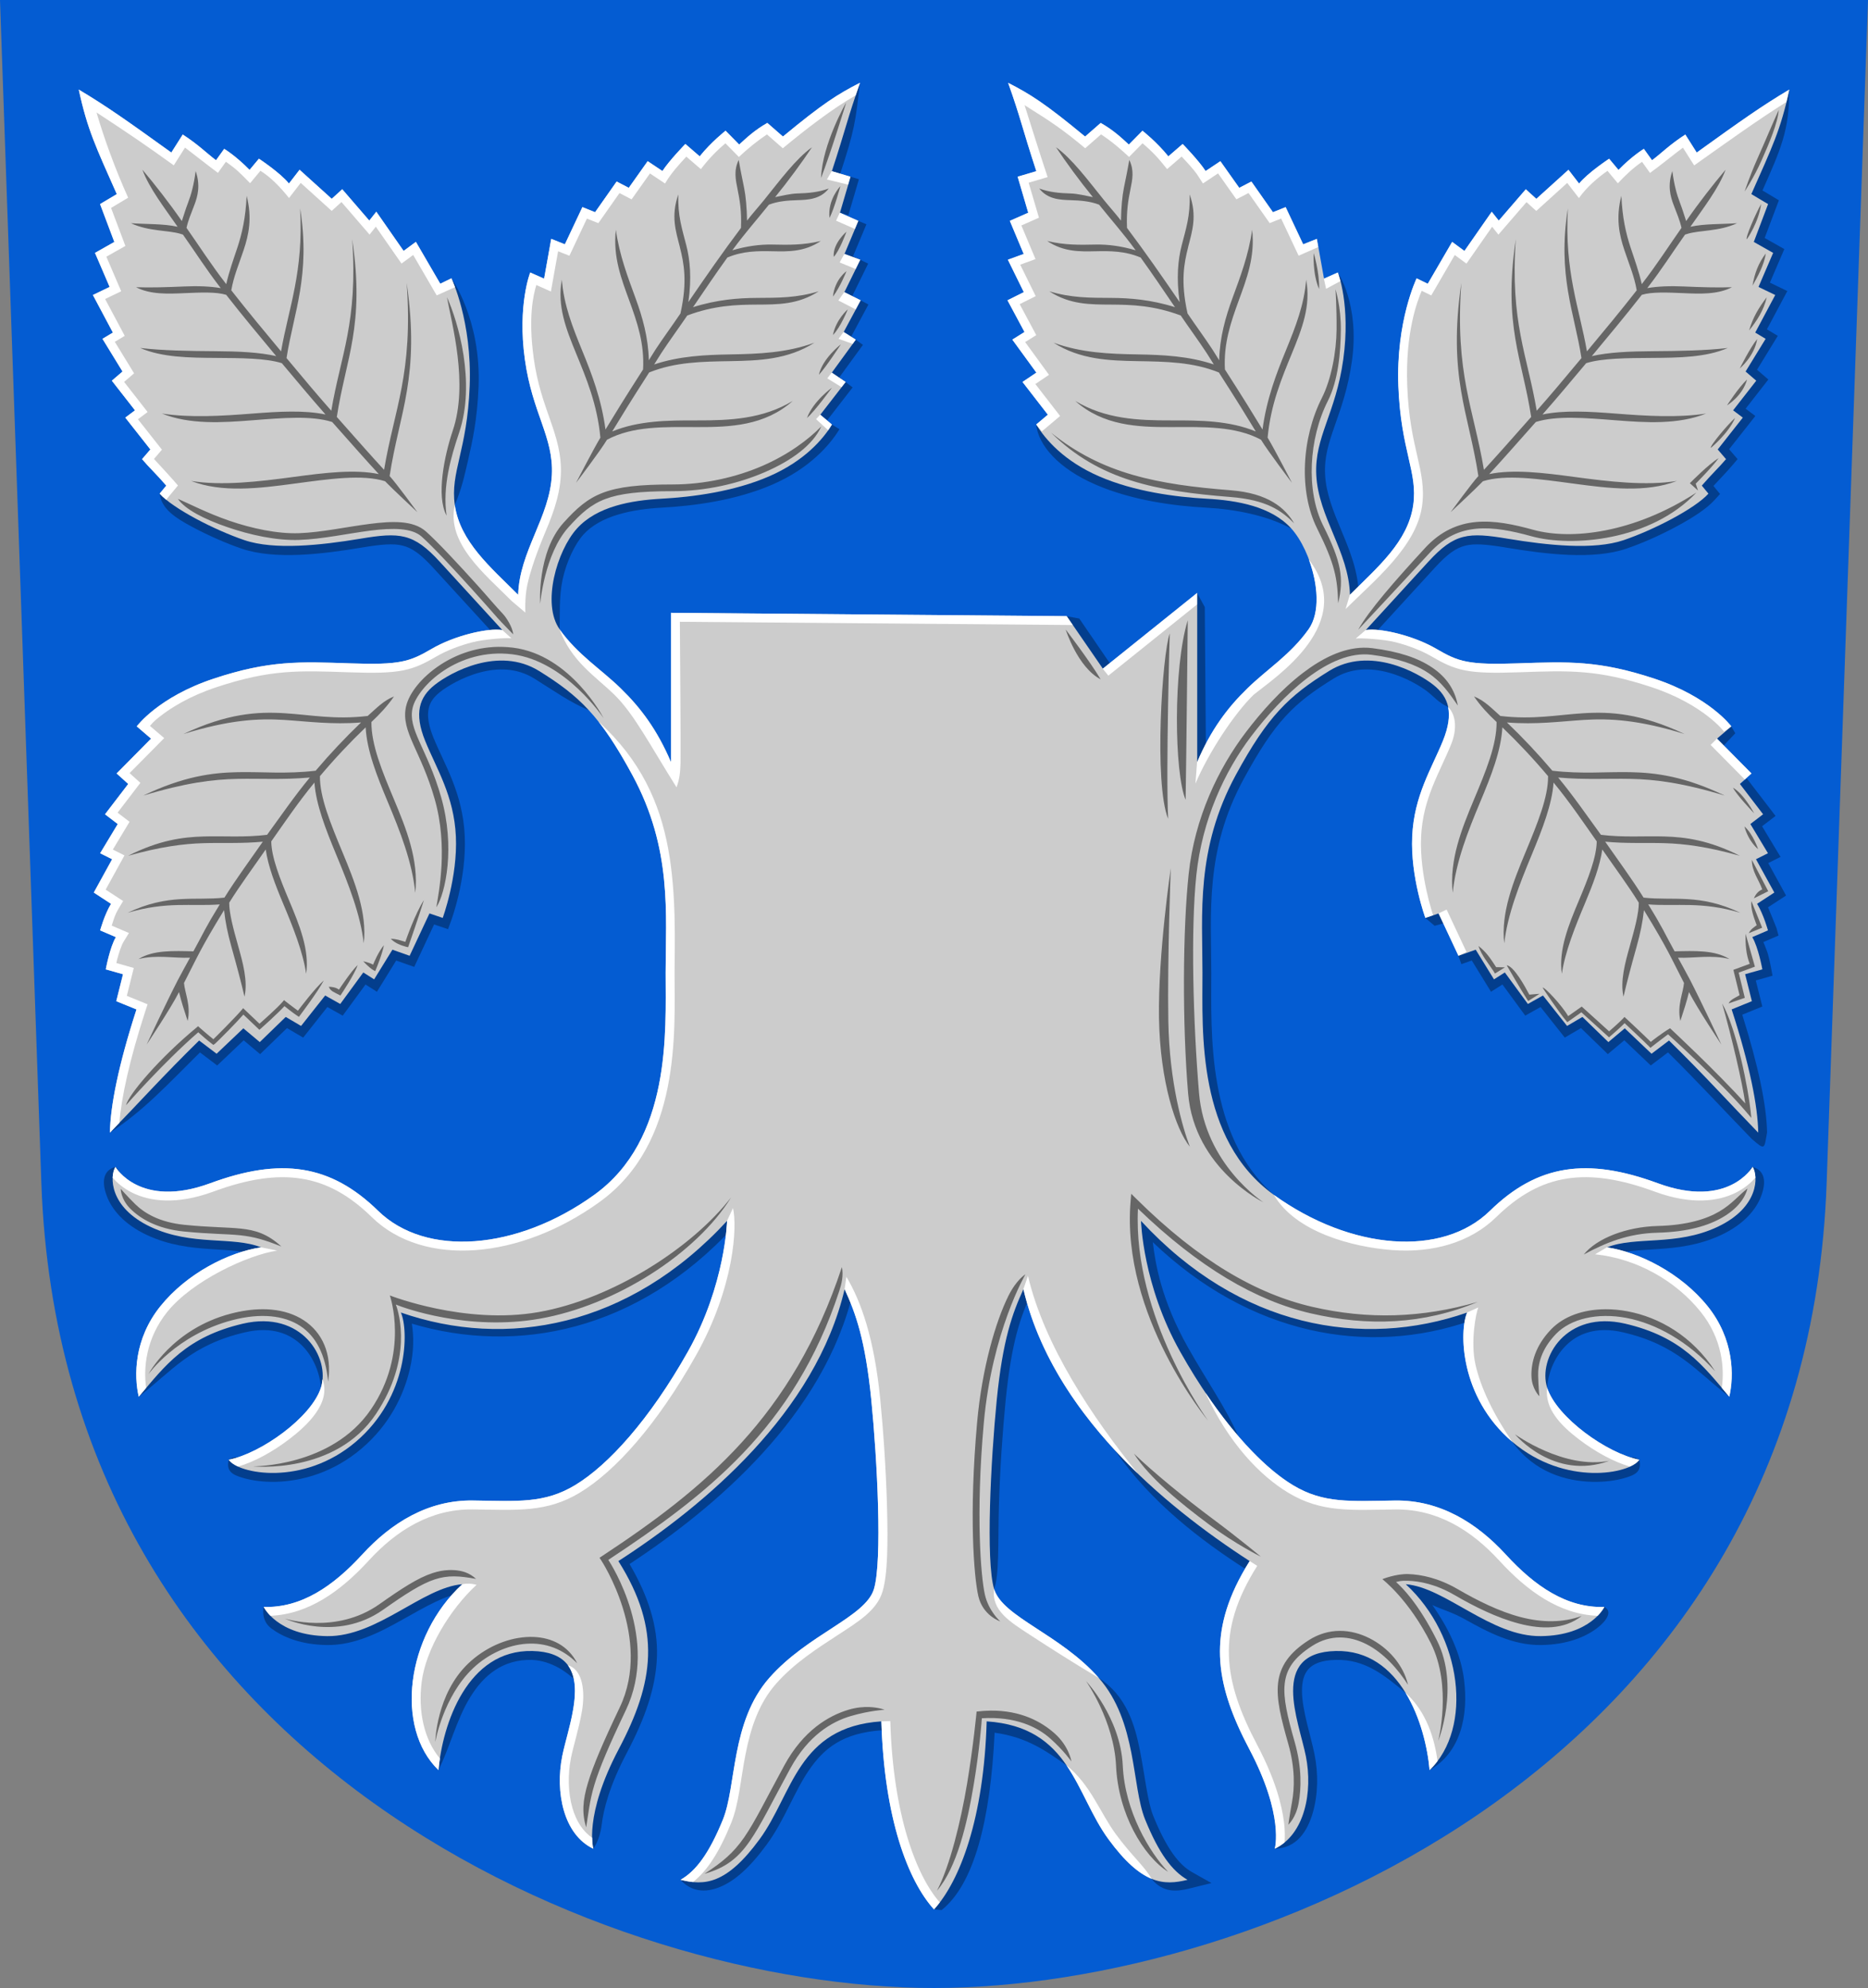 <?xml version="1.0" encoding="UTF-8" standalone="no"?>
<!-- Created with Inkscape (http://www.inkscape.org/) -->

<svg
   width="500"
   height="532"
   viewBox="0 0 132.292 140.758"
   version="1.1"
   id="svg5"
   xml:space="preserve"
   xmlns="http://www.w3.org/2000/svg"
   xmlns:svg="http://www.w3.org/2000/svg"><rect x="0" y="0" width="132.292" height="140.758" fill="#808080" stroke="none"/><defs
     id="defs2" /><path
     style="font-variation-settings:normal;fill:#045cd2;fill-opacity:1;stroke:none;stroke-width:0.265;stroke-linecap:butt;stroke-linejoin:miter;stroke-miterlimit:4;stroke-dasharray:none;stroke-dashoffset:0;stroke-opacity:1;stop-color:#000000"
     d="M 2.928,83.747 C 1.492,42.671 0,0 0,0 h 132.292 c 0,0 -1.492,42.671 -2.928,83.747 -1.436,41.076 -40.215,57.011 -63.218,57.011 -23.002,0 -61.782,-15.935 -63.218,-57.011 z"
     id="path1642" /><path
     style="color:#000000;fill:#033e8d;stroke-width:1;-inkscape-stroke:none"
     d="m 58.3,11.922 1.2,0.395 c 1.028,-3.135 1.095,-3.719 1.397,-6.453 -1.506,2.348 -1.578,2.952 -2.597,6.058 z m 65.14,1.565 -0.227,0.514 1.212,0.722 -1.016,2.693 1.35,0.761 -1.053,2.447 1.137,0.549 -1.39,2.609 0.705,0.423 -1.366,2.23 0.705,0.607 -1.665,2.132 0.687,0.514 -1.698,2.156 0.56,0.654 c -0.39,0.424 -0.78,0.813 -1.35,1.476 l -0.346,0.404 0.378,0.46 c -0.46,0.396 -1.067,0.861 -1.95,1.336 -1.085,0.583 -2.326,1.129 -3.34,1.474 -1.863,0.634 -5.132,0.335 -7.901,-0.126 -1.414,-0.236 -2.44,-0.365 -3.424,-0.112 -0.984,0.253 -1.808,0.885 -2.777,1.943 l -4.421,4.83 0.934,0.855 4.421,-4.83 c 0.9,-0.983 1.493,-1.401 2.158,-1.572 0.665,-0.171 1.518,-0.095 2.901,0.135 2.825,0.471 6.154,0.879 8.517,0.075 1.1,-0.374 2.381,-0.941 3.529,-1.558 1.148,-0.617 2.145,-1.249 2.739,-1.91 l 0.364,-0.404 -0.467,-0.568 c 0.489,-0.535 0.946,-0.994 1.362,-1.488 l 0.348,-0.411 -0.6,-0.698 1.857,-2.356 -0.689,-0.516 1.611,-2.067 -0.803,-0.691 1.471,-2.401 -0.771,-0.46 1.446,-2.711 -1.233,-0.596 1.021,-2.375 -1.392,-0.787 1.007,-2.669 -1.163,-0.694 c 1.27,-2.859 1.926,-4.292 1.893,-7.142 -1.223,2.679 -1.803,3.822 -3.273,7.144 z m -63.823,-1.156 -0.752,2.55 1.214,0.357 0.75,-2.55 z m 0.577,3.059 -0.983,2.345 1.095,0.46 -1.086,2.212 1.135,0.558 1.128,-2.298 -1.07,-0.525 0.948,-2.261 z m 34.302,9.967 c -0.257,1.856 -0.746,3.168 -1.177,4.404 -0.431,1.237 -0.812,2.424 -0.74,3.891 0.081,1.645 0.697,3.07 1.263,4.43 0.566,1.36 1.083,2.653 1.121,4.05 l 1.266,-0.035 c -0.046,-1.682 -0.65,-3.135 -1.219,-4.5 -0.569,-1.366 -1.101,-2.648 -1.168,-4.007 -0.06,-1.218 0.248,-2.194 0.673,-3.412 0.424,-1.218 0.957,-2.653 1.233,-4.645 0.552,-3.979 -1.004,-6.24 -1.004,-6.24 0,0 0.268,2.348 -0.248,6.065 z m -61.336,7.177 c 0.283,-1.239 0.644,-2.824 0.733,-5.177 0.181,-4.746 -1.925,-7.649 -1.925,-7.649 0,0 0.832,3.144 0.662,7.6 -0.086,2.248 -0.42,3.705 -0.703,4.944 -0.283,1.239 -0.531,2.302 0.281,3.507 0.477,-1.135 0.668,-1.984 0.952,-3.224 z m 27.226,-11.572 -1.205,2.244 0.899,0.481 -1.693,2.324 0.955,0.696 -1.756,2.268 1,0.775 1.796,-2.319 -0.936,-0.722 1.667,-2.291 -0.922,-0.673 0.107,0.058 1.203,-2.244 z m -20.544,20.075 c 0.268,-1.264 0.883,-2.531 1.476,-3.188 1.214,-1.344 3.453,-1.791 5.565,-1.906 2.214,-0.12 5.223,-0.504 7.828,-1.637 2.613,-1.137 4.042,-2.771 4.741,-3.919 l -1.081,-0.659 c -0.58,0.952 -1.802,2.389 -4.164,3.417 -2.37,1.031 -5.265,1.419 -7.391,1.534 -2.228,0.121 -4.819,0.529 -6.436,2.319 -0.822,0.911 -1.464,2.311 -1.775,3.774 -0.311,1.463 -0.306,3.018 1.024,3.791 0.04,-1.033 -0.055,-2.264 0.214,-3.528 z m 45.635,-6.357 c -2.126,-0.115 -5.023,-0.504 -7.394,-1.534 -2.362,-1.027 -3.584,-2.464 -4.703,-3.087 0.159,1.477 1.585,3.111 4.199,4.248 2.605,1.133 5.617,1.517 7.83,1.637 2.113,0.114 4.351,0.562 6.035,1.481 -1.148,-2.215 -3.739,-2.624 -5.967,-2.744 z m -71.901,2.606 c 1.148,0.617 2.431,1.183 3.531,1.558 2.363,0.804 5.689,0.396 8.515,-0.075 1.383,-0.23 2.238,-0.306 2.903,-0.135 0.665,0.171 1.258,0.589 2.158,1.572 l 4.421,4.83 0.934,-0.855 -4.423,-4.83 c -0.969,-1.058 -1.79,-1.69 -2.774,-1.943 -0.984,-0.253 -2.011,-0.123 -3.426,0.112 -2.769,0.461 -6.037,0.76 -7.901,0.126 -1.013,-0.345 -2.252,-0.89 -3.337,-1.474 -1.085,-0.583 -2.035,-1.237 -2.868,-1.219 0.125,1.084 1.12,1.716 2.268,2.333 z m 70.567,16.679 h 1.266 l -0.087,-10.983 -0.546,-1 z m -7.71,-10.171 -0.896,-0.166 2.039,4.076 1.042,-0.717 z m -37.928,3.172 c -0.806,-0.5 -1.652,-0.74 -2.478,-0.808 -0.826,-0.068 -1.633,0.036 -2.361,0.229 -1.457,0.386 -2.63,1.1 -3.26,1.595 -0.635,0.499 -1.122,1.145 -1.289,1.95 -0.167,0.805 -0.023,1.71 0.404,2.763 0.828,2.043 2.005,3.831 2.13,6.553 0.103,2.254 -0.491,4.207 -0.726,4.93 l -0.843,-0.287 -1.404,2.994 -1.161,-0.411 -1.226,1.99 -0.729,-0.462 -1.649,2.258 -1.051,-0.591 -1.698,2.149 -1.03,-0.603 -1.773,1.719 -1.158,-0.972 -1.915,1.819 -1.242,-0.943 -0.39,0.383 c -2.513,2.459 -4.339,4.491 -5.876,6.977 2.344,-1.504 4.121,-3.444 6.383,-5.683 l 1.219,0.925 1.875,-1.782 1.165,0.979 1.903,-1.843 1.147,0.673 1.712,-2.165 1.088,0.61 1.614,-2.205 0.808,0.514 1.364,-2.212 1.277,0.451 1.408,-3.006 0.986,0.336 0.213,-0.579 c 0,0 1.112,-2.956 0.972,-6.021 -0.14,-3.059 -1.458,-5.09 -2.221,-6.971 -0.369,-0.91 -0.437,-1.555 -0.339,-2.029 0.098,-0.474 0.355,-0.836 0.834,-1.212 0.484,-0.38 1.566,-1.039 2.802,-1.366 1.237,-0.327 2.598,-0.344 3.849,0.432 1.408,0.873 2.433,1.629 3.858,2.243 -0.595,-1.579 -1.739,-2.418 -3.192,-3.32 z m 63.379,1.016 c -0.63,-0.495 -1.806,-1.21 -3.262,-1.595 -0.728,-0.193 -1.535,-0.297 -2.361,-0.229 -0.826,0.068 -1.67,0.308 -2.475,0.808 -2.907,1.803 -4.537,3.375 -6.829,7.597 -2.939,5.413 -2.438,10.214 -2.438,14.327 0,4.121 -0.474,12.054 5.696,15.713 -4.78,-4.216 -4.43,-11.509 -4.43,-15.713 0,-4.212 -0.475,-8.635 2.286,-13.723 2.239,-4.125 3.563,-5.378 6.38,-7.125 1.251,-0.776 2.612,-0.759 3.849,-0.432 1.237,0.327 2.319,0.986 2.802,1.366 0.479,0.376 0.733,0.738 1.451,1.084 0.453,-0.933 -0.034,-1.58 -0.669,-2.078 z m 21.829,7.142 -1.004,0.768 1.259,1.644 -0.848,0.649 1.184,1.966 -0.824,0.413 1.333,2.422 -1.238,0.808 0.313,0.523 c 0.287,0.478 0.384,0.872 0.495,1.219 l -1.221,0.523 0.385,0.624 c 0.132,0.215 0.324,0.766 0.444,1.226 0.04,0.152 0.035,0.154 0.063,0.278 l -1.235,0.348 0.495,1.973 -1.469,0.598 0.18,0.558 c 0.93,2.869 1.374,4.991 1.609,6.719 -1.548,-1.627 -3.015,-3.221 -5,-5.163 l -0.39,-0.381 -1.245,0.941 -1.915,-1.819 -1.156,0.972 -1.775,-1.719 -1.028,0.603 -1.7,-2.149 -1.049,0.589 -1.651,-2.256 -0.726,0.462 -1.226,-1.99 -1.7,0.603 0.42,1.191 0.738,-0.259 1.362,2.212 0.81,-0.514 1.614,2.205 1.086,-0.61 1.714,2.165 1.147,-0.673 1.901,1.843 1.168,-0.979 1.873,1.782 1.221,-0.925 c 2.262,2.239 4.038,4.179 5.929,6.123 0.961,0.833 0.879,0.721 1.086,-0.448 -0.027,-1.886 -0.613,-4.706 -1.756,-8.344 l 1.42,-0.579 -0.462,-1.845 1.184,-0.336 -0.103,-0.565 c 0,0 -0.078,-0.419 -0.21,-0.927 -0.075,-0.288 -0.22,-0.587 -0.334,-0.892 l 1.072,-0.46 -0.142,-0.528 c 0,0 -0.314,-0.803 -0.603,-1.471 l 1.28,-0.834 -1.263,-2.298 0.871,-0.437 -1.308,-2.17 0.955,-0.731 z M 7.567,84.691 c 0.367,0.97 1.232,1.995 2.821,2.744 1.578,0.744 3.125,0.911 4.484,1.002 1.359,0.091 2.53,0.126 3.382,0.467 l 0.469,-1.175 c -1.168,-0.467 -2.448,-0.468 -3.767,-0.556 -1.319,-0.088 -2.674,-0.244 -4.028,-0.883 -1.353,-0.638 -1.934,-1.408 -2.177,-2.048 -0.242,-0.64 -0.083,-1.219 -0.578,-1.621 -0.903,0.251 -0.973,1.099 -0.606,2.069 z m 115.974,-0.448 c -0.242,0.64 -0.824,1.41 -2.177,2.048 -1.355,0.639 -2.712,0.795 -4.031,0.883 -1.319,0.088 -2.597,0.089 -3.765,0.556 l 0.469,1.175 c 0.852,-0.341 2.02,-0.376 3.379,-0.467 1.359,-0.091 2.909,-0.258 4.486,-1.002 1.589,-0.749 2.454,-1.774 2.821,-2.744 0.367,-0.97 0.297,-1.818 -0.606,-2.069 -0.495,0.402 -0.336,0.98 -0.578,1.621 z m -39.414,11.151 c -1.87,-3.318 -2.31,-5.921 -2.485,-7.443 6.912,6.616 15.26,8.081 22.468,5.574 l -0.416,-1.196 c -7.218,2.509 -15.595,1.085 -22.429,-6.317 l -1.137,-1.235 0.04,1.679 c 0,0 0.112,4.689 2.856,9.559 1.372,2.434 2.803,4.474 4.679,5.683 -0.852,-1.96 -2.241,-3.934 -3.577,-6.304 z m -66.964,9.234 c 0.657,0.199 1.472,0.313 2.387,0.29 1.83,-0.048 4.067,-0.658 6.06,-2.356 1.988,-1.693 2.992,-3.794 3.417,-5.633 0.299,-1.297 0.276,-2.336 0.138,-3.209 7.435,2.209 15.954,0.555 22.791,-6.85 l -0.929,-0.857 c -6.834,7.402 -15.211,8.827 -22.429,6.317 l -1.376,-0.476 0.589,1.331 c 0.165,0.375 0.358,1.838 -0.016,3.459 -0.374,1.621 -1.248,3.458 -3.003,4.953 -1.752,1.492 -3.697,2.014 -5.273,2.055 -0.788,0.021 -1.483,-0.083 -1.987,-0.236 -0.504,-0.153 -0.802,-0.411 -1.33,-0.062 -0.212,0.845 0.306,1.075 0.963,1.274 z m 53.578,2.055 c 0.068,-2.546 0.266,-5.387 0.476,-7.503 0.42,-4.218 1.063,-5.958 1.833,-7.637 l -1.149,-0.528 c -0.799,1.743 -1.516,3.724 -1.945,8.038 -0.214,2.15 -0.409,5.011 -0.479,7.597 -0.069,2.586 -0.053,4.813 0.922,5.858 0.376,-0.943 0.273,-3.279 0.341,-5.826 z m -28.132,22.531 c 0.129,-1.088 0.553,-2.776 1.768,-5.077 1.269,-2.403 2.078,-4.607 2.149,-6.873 0.065,-2.095 -0.599,-4.229 -1.941,-6.525 6.115,-4.019 13.776,-10.521 15.845,-19.316 l -1.231,-0.29 c -1.986,8.441 -9.695,14.953 -15.752,18.865 l -0.525,0.339 0.334,0.53 c 1.49,2.364 2.066,4.369 2.004,6.359 -0.062,1.99 -0.778,4.003 -2.001,6.319 -1.278,2.419 -1.756,4.26 -1.906,5.518 -0.149,1.258 0.662,1.831 0.662,1.831 0,0 0.465,-0.593 0.594,-1.681 z M 17.357,94.332 c 3.795,-0.883 5.267,2.171 5.369,3.923 1.452,-2.448 -1.134,-6.206 -5.656,-5.154 -4.193,0.975 -5.875,3.194 -7.244,5.792 2.369,-1.819 3.665,-3.661 7.532,-4.561 z m 97.865,-1.231 c -4.522,-1.052 -7.108,2.707 -5.656,5.154 0.102,-1.753 1.574,-4.806 5.369,-3.923 3.867,0.899 5.163,2.742 7.532,4.561 -1.369,-2.598 -3.052,-4.816 -7.244,-5.792 z m -2.48,11.817 c 0.915,0.024 1.729,-0.09 2.387,-0.29 0.657,-0.199 1.173,-0.428 0.961,-1.274 -0.528,-0.349 -0.826,-0.091 -1.33,0.062 -0.504,0.153 -1.197,0.256 -1.985,0.236 -1.576,-0.041 -3.521,-0.563 -5.684,-1.573 1.582,2.18 3.822,2.791 5.652,2.839 z m -24.587,6.144 0.687,-1.063 c -3.029,-1.956 -6.48,-4.561 -9.879,-7.306 2.57,3.712 6.102,6.373 9.192,8.369 z m 24.159,3.227 c -0.579,0.433 -1.555,0.901 -3.206,0.92 -1.561,0.018 -3.157,-0.771 -4.738,-1.658 -1.582,-0.887 -3.12,-1.884 -4.766,-2.015 l -1.831,-0.147 1.352,1.245 c 1.874,1.723 3.01,4.136 3.302,6.448 0.292,2.312 -0.26,4.476 -1.186,6.249 2.173,-1.218 2.772,-3.803 2.443,-6.408 -0.234,-1.852 -1.096,-3.643 -2.244,-5.278 0.767,0.35 1.435,0.519 2.312,1.011 1.611,0.904 3.39,1.842 5.371,1.819 1.89,-0.022 3.166,-0.587 3.951,-1.175 0.786,-0.588 1.114,-1.249 0.542,-1.521 0,0 -0.722,0.077 -1.301,0.51 z m -93.097,1.011 c 0.786,0.588 2.059,1.153 3.949,1.175 1.981,0.023 3.762,-0.915 5.374,-1.819 1.611,-0.904 3.082,-1.766 4.248,-1.859 l -0.1,-1.261 c -1.647,0.132 -3.187,1.128 -4.769,2.015 -1.582,0.887 -3.175,1.676 -4.736,1.658 -1.651,-0.019 -2.628,-0.487 -3.206,-0.92 -0.579,-0.433 -1.302,-0.51 -1.302,-0.51 0,0 -0.243,0.934 0.543,1.521 z m 14.073,4.886 c 0.976,-1.594 2.33,-2.706 4.386,-2.66 1.425,0.069 2.526,0.918 3.038,1.422 0.632,-0.091 0.446,-0.962 -0.157,-1.625 -0.602,-0.663 -1.562,-1.032 -2.854,-1.06 v 6e-5 c -2.544,-0.056 -4.369,1.426 -5.493,3.262 -1.124,1.837 -1.642,4.041 -1.161,5.805 0.765,-1.487 1.264,-3.55 2.24,-5.144 z m 61.294,-3.923 h -4e-5 c -1.292,0.029 -2.251,0.397 -2.854,1.06 -0.602,0.663 -0.788,1.534 -0.789,2.391 -0.002,1.715 0.682,3.585 0.915,4.755 0.233,1.166 0.211,2.466 -0.103,3.543 -0.313,1.077 -0.89,1.904 -1.477,2.884 1.534,-0.027 2.309,-1.215 2.692,-2.532 0.383,-1.316 0.399,-2.79 0.128,-4.143 -0.27,-1.35 -0.891,-3.15 -0.89,-4.505 7.9e-4,-0.677 0.145,-1.191 0.462,-1.541 0.318,-0.35 0.869,-0.625 1.943,-0.649 2.056,-0.046 3.41,1.066 4.925,2.33 -0.585,-2.167 -2.409,-3.649 -4.953,-3.593 z m -10.334,17.447 1.546,-0.381 -1.387,-0.782 c -0.904,-0.51 -1.783,-1.632 -2.728,-3.954 -0.42,-1.031 -0.579,-2.761 -0.946,-4.626 -0.367,-1.866 -0.97,-3.902 -2.923,-5.163 0.779,1.844 1.333,3.632 1.683,5.409 0.35,1.777 0.464,3.51 1.014,4.86 0.632,1.554 1.299,2.574 2.008,3.382 -0.233,-0.028 -0.476,0.088 -0.963,0.572 0.812,1.018 1.805,0.905 2.696,0.684 z m -17.564,1.531 c 2.283,-1.821 3.457,-6.307 3.753,-12.561 2.3,0.324 3.614,1.277 5.088,2.31 -0.665,-2.091 -2.475,-3.534 -5.611,-3.744 l -5e-5,2e-5 -0.656,-0.044 -0.019,0.659 c -0.195,6.744 -1.896,11.074 -3.096,13.333 z m -15.71,-1.629 c 1.051,-0.431 2.106,-1.35 3.326,-3.015 1.26,-1.721 1.932,-3.716 2.982,-5.25 1.05,-1.534 2.371,-2.65 5.175,-2.837 l -0.084,-1.264 c -3.136,0.21 -4.948,1.653 -6.135,3.386 -1.187,1.734 -1.856,3.712 -2.959,5.217 -1.143,1.561 -2.048,2.287 -2.786,2.59 -0.738,0.303 -1.363,0.237 -2.303,0.656 0.739,0.835 1.732,0.947 2.784,0.516 z m 71.628,-82.181 0.291,0.486 -1.031,1.087 -0.676,-0.688 z m -21.665,13.559 0.662,0.56 c 0,0 1.235,-0.321 1.211,-0.372 -0.024,-0.051 -0.363,-0.774 -0.363,-0.774 z"
     id="path22863" /><path
     id="use1757"
     style="font-variation-settings:normal;vector-effect:none;fill:#cccccc;fill-opacity:1;stroke:none;stroke-width:0.132;stroke-linecap:butt;stroke-linejoin:miter;stroke-miterlimit:4;stroke-dasharray:none;stroke-dashoffset:0;stroke-opacity:1;-inkscape-stroke:none;stop-color:#000000"
     d="m 60.898,5.864 c -1.569,0.801 -2.614,1.457 -5.45,3.803 l -1.105,-0.965 c -0.896,0.511 -1.436,1.022 -1.993,1.532 l -0.965,-0.979 c 0,0 -1.014,0.794 -1.832,1.813 l -1.015,-0.876 c 0,0 -1.152,1.184 -1.624,1.917 l -1.045,-0.698 -1.338,1.887 -0.86,-0.446 -1.526,2.172 -0.899,-0.361 -1.241,2.634 -0.967,-0.385 -0.504,2.818 -0.984,-0.437 c 0,0 -0.912,2.305 -0.379,6.152 0.534,3.848 2.044,5.491 1.912,8.176 -0.148,3.004 -2.302,5.414 -2.386,8.493 -1.964,-1.964 -4.114,-3.762 -4.487,-6.356 -0.335,-2.339 0.878,-3.826 1.053,-8.427 0.175,-4.601 -1.293,-7.625 -1.293,-7.625 l -0.789,0.383 -1.726,-2.965 -0.87,0.641 -1.933,-2.775 -0.498,0.627 -1.915,-2.218 -0.745,0.677 -2.277,-2.057 -0.753,0.976 c -0.6,-0.753 -2.126,-1.759 -2.126,-1.759 l -0.662,0.792 c -1.01,-1.029 -1.798,-1.49 -1.798,-1.49 l -0.578,0.806 c -0.667,-0.5 -1.26,-1.114 -2.357,-1.82 l -0.808,1.275 C 8.985,8.537 7.577,7.537 5.578,6.343 c 0.616,2.86 1.226,4.085 2.693,7.4 l -1.185,0.707 1.01,2.68 -1.369,0.775 1.037,2.411 -1.185,0.572 1.416,2.66 -0.737,0.442 1.419,2.315 -0.756,0.649 1.639,2.099 -0.687,0.515 1.776,2.255 -0.588,0.686 c 0.492,0.584 1.015,1.06 1.715,1.874 l -0.469,0.569 c 0.958,1.065 3.889,2.573 6.002,3.292 2.113,0.719 5.41,0.365 8.208,-0.101 2.797,-0.466 3.762,-0.406 5.63,1.634 l 4.422,4.829 c -1.034,-0.159 -3.392,0.397 -4.985,1.326 -1.593,0.929 -2.252,1.156 -5.808,1.034 -3.555,-0.122 -5.718,-0.217 -9.642,1.083 -3.925,1.299 -5.452,3.379 -5.452,3.379 l 1.014,0.869 -2.439,2.466 0.822,0.743 -1.644,2.148 0.902,0.69 -1.247,2.068 0.849,0.424 -1.299,2.36 1.22,0.796 c -0.477,0.796 -0.769,1.883 -0.769,1.883 l 1.114,0.477 c -0.424,0.689 -0.716,2.281 -0.716,2.281 l 1.22,0.345 -0.477,1.909 1.432,0.583 c -1.273,3.925 -1.854,6.852 -1.881,8.727 2.001,-2.057 3.82,-4.081 6.319,-6.525 l 1.238,0.937 1.894,-1.8 1.163,0.975 1.838,-1.781 1.087,0.638 1.706,-2.156 1.069,0.6 1.631,-2.231 0.769,0.488 1.294,-2.1 1.219,0.431 1.406,-3 0.937,0.319 c 0,0 1.064,-2.881 0.932,-5.771 -0.133,-2.89 -1.379,-4.8 -2.174,-6.762 -0.796,-1.962 -0.425,-3.102 0.689,-3.977 1.114,-0.875 4.513,-2.75 7.375,-0.976 2.862,1.775 4.339,3.188 6.604,7.361 2.85,5.25 2.362,9.863 2.362,14.026 0,4.163 0.413,11.775 -5.062,15.713 -5.475,3.938 -11.926,4.425 -15.301,1.125 -3.375,-3.3 -6.9,-3.788 -11.888,-1.951 -4.988,1.838 -6.715,-1.156 -6.715,-1.156 -0.408,0.653 -0.458,2.853 2.484,4.241 2.932,1.383 5.811,0.646 7.831,1.453 -2.277,0.339 -5.238,1.823 -7.125,4.163 -1.88,2.331 -1.884,4.941 -1.538,6.413 1.869,-2.209 3.358,-4.238 7.388,-5.176 4.159,-0.967 6.188,2.438 5.513,4.538 -0.675,2.1 -4.238,4.65 -6.526,5.1 0.632,0.993 5.255,1.915 9,-1.275 3.744,-3.189 3.75,-7.875 3.188,-9.15 7.434,2.585 16.119,1.076 23.101,-6.487 0,0 -0.113,4.538 -2.776,9.263 -2.707,4.804 -5.632,8.03 -7.988,9.45 -2.181,1.315 -4.072,1.129 -7.238,1.087 -3.166,-0.042 -5.775,1.575 -7.837,3.825 -2.063,2.25 -4.313,3.787 -6.975,3.712 0,0 0.959,2.021 4.5,2.063 3.541,0.041 6.75,-3.45 9.563,-3.675 -3.992,3.669 -4.787,10.172 -1.687,13.163 0.283,-3.25 2.041,-8.538 6.641,-8.436 4.732,0.105 2.626,4.932 2.122,7.451 -0.504,2.519 0.08,5.543 2.201,6.55 0,0 -0.69,-2.334 1.803,-7.054 2.493,-4.72 3.049,-8.433 -0.027,-13.312 6.119,-3.951 13.971,-10.53 16.023,-19.252 0.785,1.711 1.465,3.572 1.89,7.838 0.425,4.266 0.788,11.404 0.188,13.392 -0.6,1.988 -4.682,3.19 -7.414,6.296 -2.732,3.106 -2.314,7.647 -3.283,10.029 -0.969,2.382 -1.91,3.648 -3.002,4.264 1.679,0.416 3.236,0.353 5.599,-2.873 2.363,-3.226 2.685,-7.948 8.625,-8.346 0.197,6.84 1.88,11.283 3.728,13.315 1.848,-2.032 3.532,-6.475 3.729,-13.315 5.94,0.398 6.262,5.12 8.625,8.346 2.363,3.226 3.92,3.289 5.599,2.873 -1.092,-0.616 -2.032,-1.882 -3.001,-4.264 -0.969,-2.382 -0.552,-6.923 -3.284,-10.029 -2.732,-3.106 -6.813,-4.308 -7.413,-6.296 -0.6,-1.988 -0.237,-9.125 0.187,-13.392 0.425,-4.266 1.105,-6.127 1.89,-7.838 2.052,8.722 9.905,15.3 16.023,19.252 -3.076,4.879 -2.519,8.592 -0.026,13.312 2.493,4.72 1.804,7.054 1.804,7.054 2.121,-1.008 2.705,-4.031 2.201,-6.55 -0.504,-2.519 -2.611,-7.346 2.121,-7.451 4.6,-0.102 6.358,5.186 6.641,8.436 3.099,-2.991 2.305,-9.494 -1.687,-13.163 2.813,0.225 6.022,3.716 9.563,3.675 3.541,-0.041 4.5,-2.063 4.5,-2.063 -2.663,0.075 -4.913,-1.462 -6.975,-3.712 -2.063,-2.25 -4.672,-3.867 -7.838,-3.825 -3.166,0.042 -5.056,0.227 -7.237,-1.087 -2.355,-1.42 -5.281,-4.646 -7.988,-9.45 -2.663,-4.725 -2.775,-9.263 -2.775,-9.263 6.983,7.563 15.667,9.072 23.101,6.487 -0.563,1.275 -0.556,5.962 3.188,9.15 3.745,3.19 8.368,2.268 9,1.275 -2.288,-0.45 -5.85,-3 -6.525,-5.1 -0.675,-2.1 1.354,-5.505 5.513,-4.538 4.03,0.937 5.519,2.967 7.388,5.176 0.346,-1.472 0.342,-4.082 -1.537,-6.413 -1.887,-2.34 -4.848,-3.824 -7.126,-4.163 2.019,-0.808 4.898,-0.07 7.831,-1.453 2.942,-1.388 2.893,-3.587 2.485,-4.241 0,0 -1.727,2.994 -6.715,1.156 -4.988,-1.838 -8.513,-1.349 -11.888,1.951 -3.375,3.3 -9.825,2.812 -15.3,-1.125 -5.475,-3.938 -5.063,-11.55 -5.063,-15.713 0,-4.163 -0.487,-8.775 2.363,-14.026 2.266,-4.173 3.742,-5.586 6.604,-7.361 2.862,-1.775 6.261,0.101 7.375,0.976 1.114,0.875 1.485,2.015 0.69,3.977 -0.796,1.962 -2.042,3.872 -2.174,6.762 -0.133,2.89 0.932,5.771 0.932,5.771 l 0.937,-0.319 1.406,3 1.218,-0.431 1.294,2.1 0.769,-0.488 1.632,2.231 1.068,-0.6 1.707,2.156 1.087,-0.638 1.838,1.781 1.162,-0.975 1.894,1.8 1.238,-0.937 c 2.498,2.444 4.318,4.468 6.319,6.525 -0.027,-1.874 -0.609,-4.802 -1.882,-8.727 l 1.432,-0.583 -0.478,-1.909 1.22,-0.345 c 0,0 -0.291,-1.591 -0.716,-2.281 l 1.113,-0.477 c 0,0 -0.292,-1.087 -0.769,-1.883 l 1.22,-0.796 -1.299,-2.36 0.848,-0.424 -1.246,-2.068 0.902,-0.69 -1.644,-2.148 0.822,-0.743 -2.44,-2.466 1.015,-0.869 c 0,0 -1.528,-2.079 -5.452,-3.379 -3.925,-1.299 -6.088,-1.204 -9.643,-1.083 -3.555,0.122 -4.214,-0.105 -5.807,-1.034 -1.593,-0.929 -3.95,-1.485 -4.985,-1.326 l 4.422,-4.829 c 1.868,-2.041 2.833,-2.1 5.63,-1.634 2.797,0.466 6.094,0.82 8.208,0.101 2.113,-0.719 5.044,-2.227 6.002,-3.292 l -0.469,-0.569 c 0.7,-0.814 1.224,-1.29 1.715,-1.874 l -0.588,-0.686 1.777,-2.255 -0.687,-0.515 1.639,-2.099 -0.755,-0.649 1.419,-2.315 -0.737,-0.442 1.417,-2.66 -1.185,-0.572 1.037,-2.411 -1.37,-0.775 1.011,-2.68 -1.185,-0.707 c 1.467,-3.315 2.078,-4.54 2.693,-7.4 -1.998,1.195 -3.407,2.194 -6.555,4.459 l -0.808,-1.275 c -1.097,0.706 -1.69,1.32 -2.357,1.82 l -0.578,-0.806 c 0,0 -0.789,0.461 -1.799,1.49 l -0.662,-0.792 c 0,0 -1.527,1.006 -2.126,1.759 l -0.753,-0.976 -2.276,2.057 -0.746,-0.677 -1.915,2.218 -0.498,-0.627 -1.933,2.775 -0.87,-0.641 -1.726,2.965 -0.79,-0.383 c 0,0 -1.468,3.024 -1.293,7.625 0.175,4.601 1.388,6.088 1.053,8.427 -0.372,2.594 -2.522,4.392 -4.487,6.356 -0.085,-3.079 -2.239,-5.489 -2.386,-8.493 -0.132,-2.685 1.378,-4.328 1.912,-8.176 0.534,-3.848 -0.379,-6.152 -0.379,-6.152 l -0.984,0.437 -0.504,-2.818 -0.967,0.385 -1.241,-2.634 -0.9,0.361 -1.526,-2.172 -0.86,0.446 -1.337,-1.887 -1.046,0.698 c -0.472,-0.733 -1.624,-1.917 -1.624,-1.917 l -1.015,0.876 c -0.818,-1.019 -1.831,-1.813 -1.831,-1.813 l -0.966,0.979 c -0.556,-0.511 -1.096,-1.022 -1.993,-1.532 l -1.105,0.965 c -2.836,-2.346 -3.882,-3.002 -5.45,-3.803 0.904,2.541 0.973,3.134 1.996,6.254 l -1.323,0.392 0.75,2.55 -1.304,0.575 0.982,2.344 -1.12,0.408 1.128,2.296 -1.155,0.577 1.204,2.245 -0.861,0.539 1.702,2.337 -0.982,0.661 1.795,2.318 -0.826,0.696 c 0.639,1.05 1.964,2.587 4.452,3.668 2.488,1.082 5.441,1.467 7.611,1.584 2.17,0.117 4.585,0.545 6.001,2.113 1.416,1.567 2.511,5.334 1.221,7.14 -1.29,1.806 -2.885,2.774 -4.319,4.167 -1.434,1.394 -2.597,2.95 -3.568,5.234 v -11.982 l -6.68,5.363 -2.56,-3.718 -28.023,-0.239 v 10.575 c -0.972,-2.283 -2.134,-3.84 -3.568,-5.234 -1.434,-1.394 -3.028,-2.361 -4.318,-4.167 -1.29,-1.806 -0.195,-5.573 1.221,-7.14 1.416,-1.567 3.83,-1.995 6,-2.113 2.17,-0.117 5.123,-0.502 7.611,-1.584 2.488,-1.082 3.814,-2.619 4.453,-3.668 l -0.827,-0.696 1.796,-2.318 -0.982,-0.661 1.702,-2.337 -0.861,-0.539 1.204,-2.245 -1.155,-0.577 1.128,-2.296 -1.12,-0.408 0.983,-2.344 -1.305,-0.575 0.75,-2.55 -1.323,-0.392 c 1.023,-3.12 1.093,-3.714 1.997,-6.254 z" /><path
     id="path3988"
     style="color:#000000;fill:#ffffff;stroke-width:1;-inkscape-stroke:none"
     d="m 60.897,5.864 c -1.568,0.801 -2.614,1.457 -5.45,3.803 l -1.105,-0.965 c -0.896,0.511 -1.436,1.022 -1.993,1.532 l -0.965,-0.979 c 0,0 -1.014,0.794 -1.832,1.813 l -1.015,-0.876 c 0,0 -1.152,1.184 -1.624,1.917 l -1.045,-0.698 -1.338,1.887 -0.86,-0.446 -1.526,2.172 -0.899,-0.361 -1.241,2.634 -0.967,-0.385 -0.504,2.818 -0.984,-0.437 c 0,0 -0.912,2.305 -0.379,6.152 0.534,3.848 2.044,5.491 1.912,8.176 -0.148,3.004 -2.302,5.414 -2.386,8.493 -1.964,-1.964 -4.114,-3.762 -4.487,-6.356 -0.61,2.691 2.101,4.866 4.039,6.804 l 0.96,0.814 c 0,0 -0.05,-0.742 0.069,-1.588 0.119,-0.846 0.608,-2.345 1.174,-3.705 0.566,-1.36 1.183,-2.786 1.264,-4.43 0.072,-1.467 -0.309,-2.653 -0.74,-3.89 -0.431,-1.237 -0.92,-2.549 -1.177,-4.404 -0.405,-2.921 -0.023,-4.487 0.185,-5.18 l 1.032,0.46 0.509,-2.849 0.801,0.318 1.24,-2.632 0.81,0.324 1.497,-2.13 0.857,0.446 1.301,-1.836 1.067,0.712 c 0.412,-0.707 0.976,-1.33 1.509,-1.903 l 1.03,0.887 c 0.508,-0.677 1.103,-1.298 1.739,-1.829 l 0.953,0.967 c 0.633,-0.601 1.374,-1.193 1.988,-1.597 l 1.123,0.981 c 1.648,-1.365 3.51,-2.801 5.158,-3.746 0.097,-0.287 0.178,-0.537 0.302,-0.886 z m 33.017,14.586 1.01,-0.545 c -0.099,-0.386 -0.182,-0.612 -0.182,-0.612 l -0.984,0.437 z m -0.659,-3.537 -0.967,0.385 -1.241,-2.634 -0.9,0.361 -1.526,-2.172 -0.86,0.446 -1.337,-1.887 -1.046,0.698 c -0.472,-0.733 -1.624,-1.917 -1.624,-1.917 l -1.015,0.876 c -0.818,-1.019 -1.831,-1.813 -1.831,-1.813 l -0.966,0.979 c -0.556,-0.511 -1.096,-1.022 -1.993,-1.532 l -1.105,0.965 c -2.836,-2.346 -3.882,-3.002 -5.45,-3.803 0.904,2.541 0.973,3.134 1.996,6.254 l -1.323,0.392 0.75,2.55 -1.304,0.575 0.982,2.344 -1.12,0.408 1.128,2.296 -1.155,0.577 1.204,2.245 -0.861,0.539 1.702,2.337 -0.982,0.661 1.795,2.318 -0.826,0.696 0.408,0.483 1.289,-1.086 -1.754,-2.263 0.967,-0.651 -1.689,-2.319 0.787,-0.493 -1.175,-2.193 1.135,-0.567 -1.096,-2.228 1.081,-0.395 -1,-2.382 1.245,-0.549 -0.729,-2.478 1.343,-0.397 c -0.577,-1.73 -1.166,-3.632 -1.632,-5.095 2.052,1.284 2.748,1.769 4.293,3.052 l 1.123,-0.981 c 0.786,0.518 1.328,0.992 1.985,1.597 l 0.953,-0.967 c 0.785,0.667 1.127,1.066 1.74,1.829 l 1.03,-0.89 c 0.344,0.37 0.87,0.916 1.16,1.366 l 0.348,0.539 1.07,-0.712 1.299,1.836 0.86,-0.446 1.497,2.13 0.811,-0.324 1.24,2.632 1.39,-0.613 z M 5.578,6.343 c 0.616,2.86 1.226,4.085 2.693,7.4 l -1.185,0.707 1.01,2.68 -1.369,0.775 1.037,2.411 -1.185,0.572 1.416,2.66 -0.737,0.442 1.419,2.315 -0.756,0.649 1.639,2.099 -0.687,0.515 1.776,2.255 -0.588,0.686 c 0.492,0.584 1.015,1.06 1.715,1.874 l -0.469,0.569 c 0.123,0.137 0.281,0.282 0.463,0.431 l 0.832,-1.008 c -0.374,-0.45 -1.187,-1.326 -1.697,-1.88 l 0.563,-0.656 -1.698,-2.153 0.684,-0.514 -1.665,-2.132 0.708,-0.607 -1.366,-2.231 0.703,-0.423 -1.39,-2.608 1.14,-0.549 L 7.532,18.175 8.88,17.414 7.866,14.722 9.076,13.998 C 8.162,11.985 7.352,9.74 6.836,7.963 c 2.339,1.529 3.588,2.385 5.471,3.743 l 0.796,-1.256 c 0.851,0.645 1.516,1.183 2.331,1.789 l 0.563,-0.785 c 0.806,0.568 1.018,0.81 1.714,1.516 l 0.733,-0.878 c 0.738,0.458 1.426,1.177 2.025,1.929 l 0.827,-1.072 2.195,1.983 0.691,-0.628 1.99,2.305 0.444,-0.558 1.819,2.611 0.827,-0.61 1.665,2.863 1.296,-0.581 c -0.149,-0.4 -0.256,-0.628 -0.256,-0.628 l -0.789,0.383 -1.726,-2.965 -0.87,0.641 -1.933,-2.775 -0.498,0.627 -1.915,-2.218 -0.745,0.677 -2.277,-2.057 -0.753,0.976 c -0.599,-0.753 -2.126,-1.759 -2.126,-1.759 l -0.662,0.792 C 16.664,11.001 15.876,10.54 15.876,10.54 l -0.578,0.806 c -0.667,-0.5 -1.26,-1.114 -2.357,-1.82 l -0.808,1.275 C 8.985,8.537 7.577,7.537 5.578,6.343 Z m 121.135,0 c -1.998,1.194 -3.406,2.194 -6.554,4.459 l -0.808,-1.275 c -1.097,0.706 -1.69,1.32 -2.357,1.82 l -0.578,-0.806 c 0,0 -0.789,0.461 -1.799,1.49 l -0.662,-0.792 c 0,0 -1.527,1.006 -2.126,1.759 l -0.753,-0.976 -2.276,2.057 -0.746,-0.677 -1.915,2.218 -0.498,-0.627 -1.933,2.775 -0.87,-0.641 -1.726,2.965 -0.79,-0.383 c 0,0 -1.468,3.024 -1.293,7.625 0.175,4.601 1.388,6.088 1.053,8.427 -0.372,2.594 -2.522,4.392 -4.487,6.356 l -0.302,1.01 c 1.938,-1.938 4.999,-4.384 5.414,-7.277 0.186,-1.294 -0.06,-2.357 -0.344,-3.596 -0.283,-1.239 -0.617,-2.697 -0.703,-4.944 -0.144,-3.782 0.723,-6.009 1.025,-6.721 l 0.677,0.329 1.665,-2.863 0.827,0.61 1.819,-2.611 0.444,0.558 1.99,-2.302 0.691,0.626 2.193,-1.985 0.829,1.075 c 0.548,-0.784 1.354,-1.462 2.022,-1.929 l 0.735,0.881 c 0.521,-0.559 1.113,-1.122 1.714,-1.518 l 0.563,0.785 c 0.816,-0.59 1.647,-1.283 2.331,-1.789 l 0.796,1.256 c 2.197,-1.556 4.534,-3.243 6.526,-4.485 0.068,-0.279 0.136,-0.565 0.204,-0.879 z M 92.699,39.631 c -8.6e-4,6.6e-4 -0.001,0.002 -0.002,0.002 0.63,1.702 0.818,3.741 -0.032,4.931 -1.29,1.806 -2.885,2.774 -4.319,4.167 -1.434,1.394 -2.597,2.95 -3.568,5.234 l -0.119,1.521 c 0.941,-2.211 2.741,-4.952 4.128,-6.301 1.54,-1.244 7.363,-5.022 3.913,-9.554 z m -7.921,2.352 -6.68,5.363 0.395,0.494 6.285,-5.044 z m -37.263,1.406 v 10.575 c -0.972,-2.283 -2.134,-3.84 -3.568,-5.234 -1.433,-1.393 -3.027,-2.36 -4.317,-4.165 0.857,2.286 2.504,3.287 3.875,4.619 1.388,1.349 2.514,3.546 4.407,6.561 0.22,-0.604 0.261,-1.044 0.283,-1.738 0.022,-0.693 -0.047,-9.983 -0.047,-9.983 l 27.823,0.23 -0.433,-0.628 z m -12.39,1.192 c -1.166,0.013 -3.145,0.54 -4.538,1.353 -1.593,0.929 -2.252,1.156 -5.808,1.034 -3.555,-0.122 -5.718,-0.217 -9.642,1.083 -3.925,1.299 -5.452,3.379 -5.452,3.379 l 1.014,0.869 -2.439,2.466 0.822,0.743 -1.644,2.148 0.902,0.69 -1.247,2.068 0.849,0.424 -1.299,2.36 1.22,0.796 c -0.477,0.796 -0.769,1.883 -0.769,1.883 l 1.114,0.477 c -0.424,0.689 -0.716,2.281 -0.716,2.281 l 1.22,0.345 -0.477,1.909 1.432,0.583 c -1.273,3.925 -1.854,6.852 -1.881,8.727 0.225,-0.231 0.447,-0.47 0.669,-0.701 0.142,-1.782 0.71,-4.426 1.814,-7.831 l 0.182,-0.559 -1.469,-0.598 0.492,-1.974 -1.233,-0.348 c 0.028,-0.123 0.023,-0.126 0.063,-0.278 0.12,-0.46 0.311,-1.011 0.444,-1.226 l 0.383,-0.623 -1.219,-0.523 c 0.111,-0.347 0.208,-0.741 0.495,-1.219 l 0.313,-0.523 -1.238,-0.808 1.333,-2.422 -0.824,-0.413 1.184,-1.967 -0.848,-0.647 1.614,-2.109 -0.764,-0.691 2.452,-2.478 -1.007,-0.862 c 0.164,-0.185 0.196,-0.272 0.707,-0.672 0.82,-0.641 2.118,-1.449 4.008,-2.074 3.85,-1.275 5.863,-1.172 9.42,-1.05 1.792,0.061 2.887,0.039 3.783,-0.136 0.897,-0.175 1.556,-0.513 2.366,-0.986 0.727,-0.424 1.672,-0.781 2.541,-1.004 0.868,-0.223 2.436,-0.334 2.772,-0.282 l -0.647,-0.586 c -0.129,-0.02 -0.28,-0.028 -0.446,-0.026 z m 62.043,0 c -0.167,-10e-4 -0.316,0.007 -0.446,0.026 l -0.711,0.607 c 0.336,-0.052 1.968,0.039 2.836,0.261 0.868,0.223 1.814,0.58 2.541,1.004 0.81,0.472 1.469,0.811 2.365,0.986 0.897,0.175 1.989,0.197 3.781,0.136 3.558,-0.122 5.574,-0.224 9.424,1.05 1.89,0.626 3.187,1.433 4.007,2.074 0.82,0.641 1.133,1.079 1.133,1.079 l 0.507,-0.373 0.004,-0.002 c 0,0 -1.528,-2.079 -5.452,-3.379 -3.925,-1.299 -6.088,-1.204 -9.643,-1.083 -3.555,0.122 -4.214,-0.105 -5.807,-1.034 -1.394,-0.813 -3.373,-1.34 -4.539,-1.353 z m 4.326,20.221 c 0,0 -0.977,-2.839 -0.852,-5.555 0.125,-2.722 1.302,-4.51 2.13,-6.553 0.427,-1.052 0.348,-2.081 -0.217,-2.634 0.133,0.64 0.027,1.415 -0.371,2.396 -0.796,1.962 -2.042,3.872 -2.174,6.762 -0.133,2.89 0.932,5.771 0.932,5.771 z m -56.716,-9.938 c 2.85,5.25 2.362,9.863 2.362,14.026 0,4.163 0.413,11.775 -5.062,15.713 -5.475,3.938 -11.926,4.425 -15.301,1.125 -3.375,-3.3 -6.9,-3.788 -11.888,-1.951 -4.988,1.838 -6.715,-1.156 -6.715,-1.156 -0.104,0.167 -0.184,0.435 -0.198,0.764 0.282,0.32 0.731,0.74 1.406,1.072 1.21,0.595 3.103,0.879 5.724,-0.086 2.431,-0.896 4.447,-1.202 6.231,-0.92 1.784,0.282 3.378,1.146 4.998,2.73 1.843,1.802 4.497,2.542 7.352,2.331 2.855,-0.212 5.937,-1.365 8.76,-3.395 5.801,-4.172 5.327,-12.105 5.327,-16.226 0,-2.057 0.147,-5.543 -0.453,-8.799 -0.6,-3.256 -1.948,-6.28 -4.938,-9.003 0.765,0.97 1.522,2.167 2.396,3.777 z m 76.817,-2.567 -0.449,0.446 2.418,2.446 0.471,-0.425 z m -19.144,12.106 -0.572,0.268 1.406,3 0.572,-0.269 z m 21.668,18.218 c 0,0 -1.727,2.994 -6.715,1.156 -4.988,-1.838 -8.513,-1.349 -11.888,1.951 -3.375,3.3 -9.825,2.812 -15.3,-1.125 1.526,2.623 5.536,3.696 8.391,3.908 2.855,0.212 5.509,-0.529 7.352,-2.331 1.62,-1.584 3.211,-2.448 4.996,-2.73 1.785,-0.282 3.799,0.024 6.23,0.92 2.621,0.966 4.517,0.681 5.727,0.086 0.675,-0.332 1.123,-0.752 1.406,-1.072 -0.014,-0.329 -0.093,-0.597 -0.198,-0.764 z m -72.629,3.82 c 0,0 -0.114,4.538 -2.776,9.262 -2.707,4.804 -5.632,8.03 -7.988,9.45 -2.181,1.315 -4.072,1.129 -7.238,1.087 -3.166,-0.042 -5.775,1.575 -7.837,3.825 -2.063,2.25 -4.313,3.787 -6.975,3.712 0,0 0.134,0.277 0.477,0.627 2.696,-0.11 4.965,-1.731 6.964,-3.912 1.985,-2.166 4.417,-3.658 7.363,-3.62 3.145,0.042 5.231,0.232 7.574,-1.18 2.52,-1.519 5.467,-4.811 8.211,-9.68 2.744,-4.867 2.957,-9.189 2.644,-10.474 z m -33.002,1.874 c -2.277,0.339 -5.238,1.823 -7.125,4.163 -1.88,2.331 -1.884,4.941 -1.538,6.413 0.179,-0.211 0.352,-0.419 0.526,-0.626 -0.199,-1.366 -0.038,-3.478 1.503,-5.389 1.766,-2.19 5.686,-4.018 7.776,-4.329 z m 95.315,0 -0.837,0.493 c 2.965,0.311 5.705,1.878 7.47,4.068 1.541,1.911 1.701,4.022 1.501,5.389 0.175,0.207 0.349,0.415 0.528,0.627 0.346,-1.472 0.342,-4.082 -1.537,-6.413 -1.887,-2.34 -4.848,-3.824 -7.126,-4.163 z m -41.002,2.023 -0.324,0.94 c 1.205,5.124 4.416,9.501 8.098,13.047 -3.194,-3.949 -6.607,-9.03 -7.774,-13.987 z m -12.861,0.067 -0.125,0.873 c 0.785,1.711 1.465,3.572 1.89,7.838 0.425,4.266 0.788,11.404 0.188,13.392 -0.6,1.988 -4.682,3.19 -7.414,6.296 -2.732,3.106 -2.314,7.647 -3.283,10.029 -0.969,2.381 -1.91,3.648 -3.001,4.264 0.296,0.073 0.588,0.13 0.882,0.159 1.015,-0.797 1.864,-2.119 2.705,-4.184 0.549,-1.35 0.666,-3.083 1.016,-4.86 0.349,-1.777 0.903,-3.564 2.158,-4.991 1.289,-1.466 2.934,-2.513 4.377,-3.454 1.443,-0.941 2.762,-1.735 3.167,-3.075 0.371,-1.228 0.387,-3.456 0.318,-6.042 -0.07,-2.586 -0.267,-5.447 -0.481,-7.597 -0.429,-4.314 -1.356,-6.905 -2.394,-8.648 z m 44.755,2.169 -0.792,0.353 c -0.562,1.275 -0.556,5.96 3.186,9.149 -1.344,-1.977 -2.217,-3.814 -2.591,-5.434 -0.374,-1.621 0.031,-3.694 0.196,-4.069 z m -81.852,5.093 c -0.003,0.002 -0.005,0.005 -0.008,0.007 -0.018,0.2 -0.049,0.396 -0.108,0.58 -0.675,2.1 -4.238,4.65 -6.526,5.1 0.109,0.171 0.343,0.339 0.664,0.485 1.168,-0.342 2.443,-1.047 3.585,-1.913 1.322,-1.002 3.006,-2.591 2.393,-4.259 z m 86.724,0.588 c -0.189,1.482 0.953,2.669 2.274,3.671 1.142,0.866 2.417,1.571 3.585,1.913 0.32,-0.146 0.554,-0.313 0.664,-0.484 l 6.1e-4,-10e-4 c -2.287,-0.45 -5.848,-2.999 -6.524,-5.099 z m -24.193,0.368 c 1.672,3.615 3.895,5.885 5.865,7.072 2.342,1.412 4.428,1.221 7.574,1.18 2.947,-0.039 5.378,1.454 7.363,3.62 1.999,2.181 4.267,3.802 6.964,3.912 0.343,-0.35 0.477,-0.627 0.477,-0.627 -2.663,0.075 -4.913,-1.462 -6.975,-3.712 -2.063,-2.25 -4.672,-3.867 -7.838,-3.825 -3.166,0.042 -5.056,0.227 -7.237,-1.087 -1.832,-1.104 -4.009,-3.315 -6.16,-6.498 -0.011,-0.012 -0.021,-0.021 -0.031,-0.033 z m 3.127,11.907 c -0.169,0.268 -0.322,0.53 -0.47,0.792 -0.033,0.058 -0.074,0.135 -0.11,0.198 -2.407,4.404 -1.768,7.927 0.553,12.323 2.493,4.72 1.804,7.054 1.804,7.054 0.253,-0.12 0.483,-0.27 0.693,-0.444 0.027,-0.341 0.037,-0.803 -0.033,-1.387 -0.149,-1.258 -0.626,-3.099 -1.904,-5.518 -1.223,-2.317 -1.941,-4.33 -2.003,-6.32 -0.062,-1.99 0.515,-3.995 2.006,-6.359 z m -55.761,1.637 c -3.992,3.669 -4.787,10.172 -1.687,13.163 0.023,-0.261 0.059,-0.539 0.101,-0.822 -1.115,-1.333 -1.556,-3.318 -1.29,-5.426 0.292,-2.312 2.013,-5.15 3.888,-6.872 -0.386,-0.097 -0.662,-0.108 -1.012,-0.042 z m 37.661,0.342 c -0.2,1.523 1.119,2.318 2.562,3.259 1.443,0.941 3.087,1.988 4.852,3.036 -2.731,-3.106 -6.813,-4.308 -7.413,-6.295 z m -30.179,5.399 c -1.4e-4,0.001 1.3e-4,0.002 0,0.004 1.162,1.575 -0.042,4.609 -0.407,6.434 -0.504,2.519 0.08,5.543 2.201,6.55 0,0 -0.068,-0.276 -0.08,-0.777 -0.666,-0.45 -1.129,-1.186 -1.397,-2.108 -0.313,-1.077 -0.336,-2.377 -0.103,-3.542 0.17,-0.848 0.567,-2.083 0.78,-3.33 0.213,-1.248 0.116,-2.899 -0.994,-3.231 z m 59.318,1.949 c 1.049,1.715 1.56,3.849 1.701,5.473 0.206,-0.199 0.393,-0.414 0.565,-0.641 -0.214,-1.603 -0.787,-3.492 -2.266,-4.832 z m -37.122,2.022 c 0.197,6.84 1.88,11.283 3.728,13.314 0.137,-0.151 0.273,-0.319 0.408,-0.497 -1.648,-1.871 -3.311,-6.173 -3.503,-12.836 z m 13.112,3.114 c 1.117,1.633 1.789,3.619 2.97,5.231 1.181,1.613 2.161,2.435 3.055,2.802 -0.498,-0.889 -1.401,-1.615 -2.544,-3.176 -1.102,-1.504 -1.774,-3.481 -3.481,-4.857 z M 58.901,12.118 l -0.339,0.589 1.497,0.364 0.165,-0.561 z m 0.573,2.942 -0.262,0.564 1.327,0.585 0.24,-0.573 z m 0.322,2.92 -0.332,0.601 1.129,0.465 0.323,-0.658 z m -0.008,2.705 -0.417,0.588 1.227,0.632 0.345,-0.644 z m -0.048,2.822 -0.355,0.484 0.998,0.355 0.218,-0.3 z m -0.841,2.877 -0.31,0.405 1.01,0.621 0.282,-0.365 z m -0.813,2.979 -0.292,0.316 0.855,0.782 0.264,-0.402 z" /><path
     id="path14903"
     style="color:#000000;fill:#666666;stroke-width:1;-inkscape-stroke:none"
     d="m 94.579,20.476 c 0,0 0.09,1.26 0.077,2.851 -0.014,1.591 -0.377,3.538 -1.038,4.841 -1.422,2.806 -1.66,6.607 -0.339,9.251 1.267,2.534 1.437,3.535 1.488,5.295 0.426,-1.765 0.22,-2.94 -1.063,-5.505 -1.228,-2.457 -1.017,-6.157 0.336,-8.825 0.727,-1.434 0.906,-3.408 0.92,-5.033 0.014,-1.625 -0.382,-2.875 -0.382,-2.875 z m -62.927,0.562 c 0.334,1.864 1.541,6.104 0.413,9.45 -0.588,1.745 -1.193,4.635 -0.437,6.02 -0.303,-2.065 0.311,-4.162 0.885,-5.868 1.198,-3.555 -0.07,-7.866 -0.862,-9.602 z m 26.512,9.152 c -0.907,0.934 -2.345,2.006 -4.181,2.8 -1.836,0.793 -4.065,1.312 -6.354,1.312 -2.336,0 -3.799,0.159 -4.923,0.584 -1.124,0.425 -1.884,1.119 -2.791,2.121 -1.895,2.092 -1.663,5.746 -1.663,5.746 0,0 0.308,-3.545 2.013,-5.428 0.893,-0.986 1.577,-1.604 2.609,-1.995 1.032,-0.39 2.44,-0.553 4.755,-0.553 2.361,0 4.648,-0.531 6.544,-1.35 1.895,-0.819 3.399,-1.92 3.992,-3.237 z m 16.277,0.449 c 3.418,3.373 7.469,4.137 12.695,4.55 2.558,0.202 3.612,0.96 4.514,1.861 -0.627,-1.072 -1.821,-2.125 -4.476,-2.335 -5.2,-0.411 -9.101,-1.149 -12.732,-4.076 z m 45.696,4.238 c -4.434,2.871 -8.859,3.378 -11.553,2.634 -1.402,-0.387 -2.752,-0.668 -4.045,-0.551 -1.292,0.117 -2.52,0.649 -3.617,1.841 -2.116,2.298 -3.998,4.449 -4.731,5.782 0,0 2.958,-3.154 5.081,-5.463 1.025,-1.115 2.115,-1.578 3.309,-1.686 1.194,-0.108 2.494,0.153 3.877,0.535 2.874,0.794 8.466,0.317 11.679,-3.092 z m -107.535,0.449 c 0.517,0.749 1.873,1.438 3.486,1.993 1.613,0.555 3.469,0.967 5.109,0.909 1.626,-0.057 3.44,-0.454 5.033,-0.659 1.592,-0.204 2.934,-0.189 3.615,0.411 0.763,0.672 2.297,2.318 3.641,3.807 0.672,0.744 1.299,1.45 1.763,1.982 0.232,0.266 1.096,1.143 1.096,1.143 -0.05,-0.531 -0.504,-1.209 -0.739,-1.456 -0.49,-0.513 -1.094,-1.241 -1.768,-1.987 -1.347,-1.493 -2.868,-3.129 -3.681,-3.845 -0.894,-0.788 -2.365,-0.736 -3.989,-0.528 -1.623,0.208 -3.427,0.601 -4.988,0.656 -1.547,0.055 -3.365,-0.341 -4.939,-0.882 -1.575,-0.542 -2.919,-1.245 -3.639,-1.545 z m 71.515,8.59 c -1.047,3.383 -0.95,10.859 -0.151,12.712 0.051,-3.003 0.151,-12.712 0.151,-12.712 z m -1.277,0.936 c -0.532,1.478 -1.128,10.606 -0.112,13.126 -0.169,-3.453 0.112,-13.126 0.112,-13.126 z m -47.261,0.948 c -1.723,-0.041 -3.239,0.512 -4.401,1.277 -1.328,0.874 -2.206,2.004 -2.42,2.936 -0.207,0.904 0.082,1.717 0.517,2.7 0.435,0.983 1.025,2.164 1.511,3.87 0.964,3.39 0.28,6.594 0.116,7.66 0.661,-1.034 1.343,-4.271 0.342,-7.791 -0.497,-1.749 -1.11,-2.965 -1.537,-3.93 -0.427,-0.965 -0.658,-1.65 -0.486,-2.401 0.166,-0.724 0.97,-1.825 2.218,-2.646 1.248,-0.821 2.925,-1.384 4.834,-1.149 3.787,0.466 6.478,4.529 6.478,4.529 0,0 -2.324,-4.494 -6.422,-4.998 -0.254,-0.031 -0.505,-0.049 -0.751,-0.055 z m 60.984,0.058 c -1.476,0.024 -2.95,0.763 -4.302,1.797 -1.546,1.182 -2.944,2.761 -4.021,4.178 -1.964,2.584 -3.636,6.081 -4.059,10.056 -0.417,3.921 -0.458,10.541 -0.038,15.535 0.449,5.335 5.336,7.705 5.336,7.705 0,0 -4.137,-2.659 -4.564,-7.744 -0.418,-4.97 -0.596,-11.594 -0.187,-15.444 0.413,-3.88 1.976,-7.302 3.89,-9.82 1.06,-1.395 2.439,-2.945 3.933,-4.087 1.493,-1.142 3.088,-1.864 4.584,-1.672 1.837,0.236 3.114,0.678 4.024,1.293 0.91,0.615 1.467,1.405 2.084,2.298 -0.203,-1.132 -0.824,-2.019 -1.817,-2.69 -0.993,-0.672 -2.346,-1.129 -4.23,-1.37 -0.211,-0.027 -0.421,-0.038 -0.632,-0.035 z m -13.647,15.608 c 0,0 -0.911,6.135 -0.836,10.619 0.075,4.494 1.188,7.878 2.186,9.107 -0.502,-1.321 -1.452,-4.498 -1.526,-8.929 -0.075,-4.442 0.176,-10.797 0.176,-10.797 z m 40.839,22.688 c -0.566,0.42 -1.061,1.076 -1.986,1.62 -0.925,0.543 -2.287,0.976 -4.395,1.032 -2.166,0.057 -4.282,0.86 -5.213,2.019 1.551,-0.832 3.114,-1.489 5.224,-1.544 2.167,-0.057 3.618,-0.507 4.624,-1.098 1.006,-0.591 1.561,-1.323 1.746,-2.028 z m -115.205,0.018 c 0,0 -0.002,0.739 0.693,1.423 0.695,0.684 1.872,1.407 3.764,1.598 1.855,0.187 3.046,0.167 4.014,0.271 0.968,0.104 1.714,0.318 2.904,0.793 -0.984,-0.904 -1.841,-1.156 -2.855,-1.264 -1.014,-0.109 -2.183,-0.087 -4.014,-0.271 -1.794,-0.181 -2.856,-0.85 -3.48,-1.464 -0.624,-0.615 -1.026,-1.084 -1.026,-1.084 z m 71.563,0.352 -0.042,0.504 c -0.701,8.137 5.486,15.558 5.486,15.558 0,0 -5.352,-7.325 -4.967,-15.009 4.31,4.155 8.348,6.516 12.253,7.417 4.045,0.933 7.95,0.792 11.807,-0.813 -3.957,1.14 -7.761,1.26 -11.702,0.351 -3.941,-0.909 -8.033,-3.252 -12.475,-7.653 z m -28.339,0.259 c -2.744,3.556 -8.416,7.206 -13.643,8.12 -5.213,0.912 -10.522,-1.181 -10.522,-1.181 0,0 1.413,4.046 -1.349,8.084 -2.784,4.071 -8.349,4.016 -8.349,4.016 0,0 5.843,0.609 8.728,-3.728 2.571,-3.866 1.639,-7.103 1.393,-7.727 0.585,0.246 5.116,1.89 10.18,1.004 5.379,-0.941 11.108,-4.612 13.562,-8.588 z m 7.849,4.933 c -3.503,10.596 -9.758,15.69 -16.967,20.45 l -0.198,0.131 0.131,0.198 c 0,0 3.623,5.519 1.307,10.383 -1.195,2.51 -1.884,4.114 -2.258,5.36 -0.375,1.246 -0.432,2.137 -0.127,3.147 0.172,-1.006 0.222,-1.811 0.583,-3.012 0.361,-1.2 1.039,-2.79 2.231,-5.292 2.382,-5.003 -1.027,-10.304 -1.243,-10.635 6.832,-4.526 13.158,-9.262 16.36,-19.055 0.156,-0.476 0.305,-1.083 0.182,-1.676 z m 12.998,0.514 c 0,0 -0.629,0.356 -1.217,1.547 -0.872,1.766 -1.855,5.028 -2.206,8.947 -0.585,6.542 -0.223,10.904 0.084,12.273 0.315,1.402 1.558,1.804 1.558,1.804 0,0 -0.824,-0.712 -1.093,-1.909 -0.276,-1.23 -0.657,-5.621 -0.075,-12.126 0.58,-6.484 2.949,-10.536 2.949,-10.536 z m -54.075,2.469 c -0.69,0.006 -1.43,0.111 -2.207,0.314 -4.146,1.084 -5.827,4.286 -5.827,4.286 0,0 1.978,-2.79 5.946,-3.828 1.984,-0.519 3.651,-0.34 4.794,0.404 1.143,0.744 1.803,2.06 1.988,3.955 0.292,-2.003 -0.441,-3.512 -1.731,-4.352 -0.645,-0.42 -1.419,-0.673 -2.291,-0.752 v -6.2e-4 c -0.218,-0.02 -0.442,-0.029 -0.672,-0.027 z m 95.131,0.002 c -1.558,0.01 -2.933,0.498 -3.819,1.414 -1.149,1.188 -1.426,2.406 -1.401,3.316 0.025,0.91 0.56,1.424 0.56,1.424 0,0 -0.064,-0.632 -0.086,-1.438 -0.022,-0.805 0.205,-1.873 1.269,-2.973 1.031,-1.065 2.919,-1.524 4.998,-1.128 2.079,0.397 4.335,1.641 6.27,3.776 -1.627,-2.515 -3.985,-3.822 -6.181,-4.241 -0.549,-0.105 -1.089,-0.154 -1.608,-0.151 z m -6.385,8.854 c 0,0 2.752,3.311 6.675,1.877 -3.203,0.628 -6.675,-1.877 -6.675,-1.877 z m -26.986,1.367 c 1.092,1.725 3.344,3.546 5.285,4.991 1.941,1.445 3.701,2.305 3.701,2.305 0,0 -1.49,-1.25 -3.418,-2.685 -1.928,-1.435 -4.166,-3.259 -5.567,-4.61 z m -48.515,8.245 c -0.383,0.013 -0.764,0.084 -1.156,0.213 -1.047,0.344 -2.174,1.08 -3.772,2.207 -3.08,2.174 -6.688,1.017 -6.688,1.017 0,0 3.666,1.697 6.961,-0.63 1.59,-1.123 2.695,-1.831 3.646,-2.143 0.95,-0.312 1.75,-0.255 2.931,-0.039 -0.49,-0.452 -1.02,-0.586 -1.537,-0.62 -0.129,-0.008 -0.258,-0.01 -0.386,-0.006 z m 67.945,0.284 c -0.885,-0.029 -1.838,0.36 -1.838,0.36 0,0 1.885,1.436 3.442,4.551 1.517,3.035 0.513,6.906 0.513,6.906 0,0 1.545,-3.853 -0.088,-7.118 -1.316,-2.633 -2.463,-3.746 -2.896,-4.138 0.198,-0.044 0.308,-0.104 0.85,-0.087 0.816,0.026 1.966,0.241 3.291,1.011 1.397,0.812 2.986,1.608 4.572,2.021 1.587,0.412 3.184,0.439 4.432,-0.539 -1.339,0.484 -2.796,0.475 -4.313,0.081 -1.517,-0.394 -3.076,-1.173 -4.454,-1.974 -1.395,-0.811 -2.627,-1.045 -3.512,-1.074 z m -4.855,4.021 c -0.734,0.004 -1.482,0.204 -2.193,0.659 -1.385,0.885 -2.04,1.847 -2.174,3.026 -0.134,1.179 0.217,2.541 0.724,4.325 0.496,1.744 0.438,3.15 0.261,4.117 -0.177,0.967 -0.258,1.594 -0.258,1.594 0,0 0.537,-0.48 0.725,-1.51 0.189,-1.03 0.244,-2.511 -0.273,-4.33 -0.505,-1.778 -0.829,-3.1 -0.71,-4.143 0.119,-1.042 0.645,-1.841 1.959,-2.681 1.277,-0.816 2.635,-0.719 3.835,-0.11 1.199,0.609 2.216,1.744 2.938,2.873 -0.328,-1.422 -1.41,-2.629 -2.723,-3.295 -0.657,-0.333 -1.377,-0.528 -2.111,-0.525 z m -57.075,0.43 c -0.18,-0.007 -0.361,-0.005 -0.543,0.007 -1.454,0.096 -2.946,0.778 -4.087,1.859 -2.286,2.165 -2.352,5.571 -2.352,5.571 0,0 0.559,-3.216 2.679,-5.225 1.062,-1.006 2.465,-1.643 3.791,-1.731 1.326,-0.087 2.562,0.354 3.582,1.382 -0.639,-1.259 -1.812,-1.809 -3.07,-1.862 z m 39.109,3.128 c 0,0 1.979,2.812 2.125,6.013 0.154,3.378 1.925,6.375 3.688,7.489 -1.313,-1.362 -3.067,-4.29 -3.213,-7.512 -0.155,-3.4 -2.599,-5.989 -2.599,-5.989 z m -15.364,1.835 c -0.403,-0.014 -0.894,0.025 -1.437,0.184 v 6.1e-4 c -1.446,0.426 -3.231,1.488 -4.572,3.953 -1.315,2.417 -2.073,3.988 -2.837,5.089 -0.764,1.101 -1.521,1.741 -2.816,2.582 1.543,-0.433 2.405,-1.158 3.206,-2.311 0.8,-1.153 1.555,-2.724 2.865,-5.133 1.284,-2.361 2.945,-3.329 4.29,-3.725 1.345,-0.396 2.396,-0.446 2.396,-0.446 0,0 -0.424,-0.17 -1.095,-0.194 z m 8.589,0.255 c -0.311,0.004 -0.636,0.024 -0.977,0.065 0,0 -0.23,2.453 -0.678,5.129 -0.449,2.676 -1.206,5.781 -2.127,7.554 1.412,-1.648 2.142,-4.774 2.595,-7.475 0.431,-2.571 0.567,-4.53 0.581,-4.734 2.37,-0.143 3.904,0.603 4.832,1.422 0.956,0.845 1.512,1.638 1.512,1.638 0,0 -0.16,-1.077 -1.199,-1.995 -0.909,-0.803 -2.362,-1.63 -4.538,-1.605 z" /><path
     style="color:#000000;fill:#666666;fill-opacity:1;stroke-width:1;-inkscape-stroke:none"
     d="m 58.146,12.6 c 0.693,-1.782 1.782,-5.343 1.782,-5.343 0,0 -1.687,2.906 -1.782,5.343 z m 66.312,-1.36 c -0.549,1.229 -0.901,2.316 -0.901,2.316 0,0 0.64,-0.953 1.191,-2.187 0.551,-1.234 1.156,-2.671 1.221,-3.579 -0.359,0.776 -0.962,2.222 -1.511,3.45 z m -65.712,4.192 c 0.353,-0.689 0.768,-2.25 0.768,-2.25 0,0 -0.915,0.952 -0.768,2.25 z m 65.977,-0.988 c -0.367,0.641 -1.152,2.429 -1.008,2.493 0,0 0.831,-1.171 1.008,-2.493 z m -65.677,3.744 c 0.424,-0.458 0.899,-1.78 0.899,-1.78 0,0 -0.986,0.831 -0.899,1.78 z m 33.989,-0.27 c 0,0 -0.092,1.46 0.383,2.547 0.037,-1.194 -0.383,-2.547 -0.383,-2.547 z m 32.02,0.027 c -0.528,0.688 -0.796,1.416 -0.942,2.28 0.354,-0.621 0.825,-1.462 0.942,-2.28 z m -66.065,3.056 c 0.551,-0.749 0.956,-1.799 0.956,-1.799 0,0 -0.833,0.579 -0.956,1.799 z m 64.883,2.394 c 0.519,-0.639 1.04,-1.418 1.247,-2.347 -0.571,0.741 -0.987,1.444 -1.247,2.347 z m -64.884,0.326 c 0.554,-0.564 1.05,-1.819 1.05,-1.819 0,0 -0.835,0.714 -1.05,1.819 z m 65.455,0.284 c -0.491,0.589 -1.233,2.082 -1.233,2.082 0,0 1.034,-0.854 1.233,-2.082 z m -66.449,2.529 c 0.494,-0.526 1.558,-2.157 1.558,-2.157 0,0 -1.301,0.996 -1.558,2.157 z m 65.733,0.335 c -0.612,0.575 -1.419,1.83 -1.419,1.83 0,0 1.09,-0.642 1.419,-1.83 z m -66.576,2.721 c 0.567,-0.49 1.763,-2.137 1.763,-2.137 0,0 -1.317,0.939 -1.763,2.137 z m 65.727,-0.002 c -0.482,0.426 -1.831,2.018 -1.711,2.121 0,0 1.252,-1.035 1.711,-2.121 z m -3.108,4.528 -0.096,0.096 0.578,0.52 -0.162,-0.487 c 0.12,-0.122 1.197,-1.207 1.622,-1.806 -0.686,0.408 -1.942,1.678 -1.942,1.678 z m -41.825,13.981 c -0.749,-1.269 -2.474,-3.525 -2.474,-3.525 0,0 0.842,2.675 2.474,3.525 z m 44.787,7.676 c 0.227,0.489 1.498,1.817 1.498,1.817 0,0 -0.704,-1.351 -1.498,-1.817 z m 0.808,2.744 c 0.294,1.094 0.969,1.606 0.969,1.606 0,0 -0.361,-1.081 -0.969,-1.606 z m 1.685,4.585 -1.16,-2.218 c -0.001,0.821 0.491,1.395 0.738,2.092 -0.283,0.105 -0.481,0.354 -0.59,0.629 z m -96.52,3.585 c -0.352,-0.1 -0.626,-0.215 -1.031,-0.215 0.315,0.313 0.681,0.45 1.096,0.567 l 0.133,0.026 0.044,-0.128 c 0,0 0.735,-2.102 1.071,-3.202 -0.617,0.951 -1.251,2.773 -1.314,2.952 z m 96.09,-1.002 -0.764,-1.89 c -0.062,0.553 0.177,1.168 0.376,1.715 -0.195,0.149 -0.4,0.25 -0.562,0.565 z m -1.228,4.965 -0.434,-1.784 1.149,-0.423 -0.661,-2.328 c -0.018,0.738 0.031,1.46 0.294,2.128 l -1.158,0.425 0.439,1.796 c -0.294,0.174 -0.652,0.31 -0.781,0.583 z m -97.155,-1.978 0.156,0.093 0.07,-0.168 c 0,0 0.433,-1.033 0.549,-1.674 -0.382,0.459 -0.693,1.201 -0.768,1.38 -0.267,-0.162 -0.695,-0.237 -0.695,-0.237 0,0 0.405,0.436 0.688,0.606 z m 79.544,-0.194 c -0.384,-0.585 -0.686,-1.063 -1.255,-1.502 0.232,0.69 0.661,1.16 1.082,1.805 l 0.089,0.149 0.708,-0.439 z m -81.976,1.941 0.126,0.068 0.079,-0.119 c 0,0 0.937,-1.403 1.144,-2.039 -0.447,0.419 -1.222,1.586 -1.326,1.742 -0.225,-0.174 -0.534,-0.203 -0.717,-0.204 0.109,0.314 0.406,0.396 0.694,0.552 z m 84.325,0.005 c -0.3,-0.575 -1.092,-2.013 -1.602,-2.081 0,0 1.089,1.88 1.432,2.394 l 0.091,0.138 0.806,-0.512 z m -94.269,2.663 c 0.129,0.115 0.647,0.581 0.981,0.827 l 0.093,0.068 0.093,-0.065 c 0.042,-0.03 0.07,-0.062 0.128,-0.117 0.058,-0.055 0.132,-0.126 0.22,-0.213 0.175,-0.173 0.4,-0.398 0.633,-0.635 0.419,-0.428 0.816,-0.849 1.051,-1.116 l 1.133,1.077 0.11,-0.093 c 0,0 1.134,-1.003 1.667,-1.583 0.119,0.095 0.596,0.481 0.899,0.677 l 0.124,0.082 0.089,-0.119 c 0,0 1.275,-1.689 1.673,-2.458 -0.624,0.545 -1.709,1.98 -1.832,2.143 -0.33,-0.233 -0.864,-0.652 -0.864,-0.652 l -0.119,-0.098 -0.098,0.117 c -0.4,0.466 -1.501,1.431 -1.642,1.555 l -1.158,-1.102 -0.107,0.131 c -0.187,0.222 -0.688,0.747 -1.151,1.219 -0.232,0.236 -0.455,0.46 -0.628,0.631 -0.087,0.085 -0.159,0.157 -0.215,0.21 -0.004,0.004 -0.003,0.004 -0.007,0.007 -0.365,-0.286 -0.979,-0.827 -0.979,-0.827 l -0.103,-0.093 -0.107,0.091 c -2.599,2.146 -4.8,4.715 -4.996,5.501 0,0 2.576,-2.955 5.113,-5.162 z m 102.872,0.684 c -0.461,-0.462 -1.747,-1.658 -1.747,-1.658 l -0.117,-0.11 -0.107,0.119 c -0.097,0.109 -0.378,0.367 -0.624,0.586 -0.19,0.169 -0.288,0.255 -0.357,0.315 -0.45,-0.412 -1.845,-1.67 -1.845,-1.67 l -0.093,-0.084 -0.962,0.677 c -0.42,-0.739 -1.706,-2.115 -1.809,-2.012 0,0 1.157,1.748 1.657,2.33 l 0.093,0.11 0.995,-0.701 c 0.14,0.126 1.53,1.38 1.854,1.679 l 0.105,0.096 0.105,-0.093 c 0,0 0.221,-0.19 0.469,-0.411 0.203,-0.181 0.385,-0.356 0.528,-0.5 0.155,0.144 1.408,1.31 1.73,1.644 l 0.1,0.103 0.112,-0.089 c 0,0 0.598,-0.471 1.135,-0.869 0.121,0.109 3.703,3.33 5.565,5.528 l 0.334,0.392 -0.054,-0.511 c -0.149,-1.401 -0.941,-5.685 -2.014,-7.595 0.65,2.283 1.42,5.533 1.639,7.08 -2.005,-2.236 -5.327,-5.323 -5.327,-5.323 -0.636,0.384 -1.266,0.885 -1.367,0.966 z"
     id="path15717" /><path
     style="color:#000000;fill:#666666;fill-opacity:1;stroke-width:1;-inkscape-stroke:none"
     d="m 48.149,17.505 c 0.292,1.149 0.533,2.418 0.061,4.598 l -0.021,0.093 c -0.573,0.848 -1.207,1.706 -1.745,2.525 -0.282,0.429 -0.224,0.372 -0.493,0.787 -0.041,-1.614 -0.444,-3.034 -0.936,-4.381 -0.564,-1.544 -1.143,-3.047 -1.4,-4.853 -0.216,1.909 0.392,3.478 0.954,5.016 0.561,1.536 1.077,3.042 0.974,4.869 -1.387,2.164 -1.886,2.978 -2.662,4.253 -0.291,-2.168 -0.982,-3.959 -1.637,-5.556 -0.711,-1.734 -1.319,-3.287 -1.454,-5.056 -0.347,1.866 0.302,3.498 1.015,5.236 0.713,1.738 1.494,3.589 1.714,5.946 v 0.005 c -0.484,0.8 -1.722,3.198 -1.722,3.198 0,0 1.678,-2.204 2.192,-3.051 1.829,-0.976 4.05,-0.902 6.364,-0.894 2.359,0.007 4.81,-0.091 6.788,-1.851 -2.127,1.28 -4.441,1.384 -6.785,1.377 -2.084,-0.007 -4.151,0.017 -6,0.785 0.782,-1.284 1.248,-2.046 2.616,-4.178 1.845,-0.75 3.779,-0.769 5.757,-0.803 2.012,-0.035 4.067,-0.106 5.95,-1.305 -1.985,0.721 -3.951,0.794 -5.957,0.829 -1.793,0.031 -3.61,0.114 -5.392,0.71 0.279,-0.432 0.22,-0.372 0.514,-0.82 0.563,-0.858 1.226,-1.756 1.829,-2.646 1.913,-0.715 3.467,-0.763 4.925,-0.771 1.498,-0.008 2.92,0.006 4.383,-0.941 -1.562,0.47 -2.884,0.459 -4.386,0.467 -1.31,0.007 -2.8,0.118 -4.514,0.656 0.81,-1.186 1.592,-2.353 2.431,-3.515 1.102,-0.463 2.13,-0.468 3.204,-0.444 1.105,0.025 2.261,0.05 3.413,-0.727 -1.242,0.298 -2.297,0.278 -3.401,0.253 -0.904,-0.02 -1.872,0.112 -2.863,0.406 0.898,-1.23 1.71,-2.131 2.59,-3.23 0.634,-0.245 1.313,-0.299 2.029,-0.32 0.795,-0.024 1.627,-0.08 2.208,-0.822 -0.742,0.267 -1.441,0.325 -2.222,0.348 -0.503,0.015 -1.043,0.156 -1.576,0.259 0.937,-1.146 1.928,-2.5 2.61,-3.531 -1.143,0.823 -2.251,2.322 -3.375,3.715 -0.452,0.561 -0.82,0.954 -1.223,1.481 -0.015,-0.916 -0.09,-1.734 -0.206,-2.312 -0.142,-0.71 -0.259,-1.251 -0.384,-1.985 -0.359,0.749 -0.222,1.372 -0.081,2.078 0.142,0.706 0.294,1.509 0.243,2.728 h 0.005 c -1.291,1.716 -2.488,3.436 -3.732,5.257 0.246,-1.724 0.112,-2.999 -0.142,-4 -0.298,-1.171 -0.621,-2.097 -0.567,-3.626 -0.541,1.542 -0.182,2.594 0.11,3.742 z m -18.597,18.75 c 0,0 -1.481,-2.032 -1.959,-2.549 0.689,-4.511 2.175,-7.012 1.207,-13.681 0.465,6.435 -0.879,8.926 -1.6,13.241 -0.867,-0.941 -1.739,-1.926 -3.347,-3.744 0.634,-4.143 2,-6.449 1.091,-12.581 0.406,5.899 -0.818,8.193 -1.483,12.142 -1.236,-1.406 -1.779,-2.07 -3.169,-3.73 0.498,-3.209 1.72,-5.851 0.962,-10.598 0.253,4.5 -0.81,7.036 -1.35,10.124 -1.188,-1.426 -2.365,-2.84 -3.524,-4.323 0.166,-0.987 0.544,-1.858 0.878,-2.863 0.349,-1.049 0.619,-2.248 0.208,-3.825 -0.069,1.551 -0.321,2.658 -0.659,3.676 -0.283,0.853 -0.582,1.678 -0.785,2.574 -1.085,-1.399 -1.868,-2.637 -2.814,-3.984 0.122,-0.541 0.329,-1.027 0.546,-1.59 0.25,-0.649 0.453,-1.411 0.103,-2.431 -0.131,0.989 -0.31,1.646 -0.546,2.261 -0.157,0.407 -0.291,0.848 -0.432,1.28 -0.873,-1.263 -1.936,-2.627 -2.793,-3.636 0.477,1.302 1.576,2.716 2.492,4.038 -0.998,-0.219 -2.129,-0.174 -3.305,-0.252 1.291,0.603 2.632,0.476 3.547,0.764 l 0.138,0.044 c 0.907,1.285 1.647,2.462 2.674,3.788 -0.772,-0.131 -1.623,-0.16 -2.59,-0.117 -1.17,0.052 -2.384,0.089 -3.405,0.054 1.002,0.523 2.251,0.472 3.424,0.42 1.167,-0.052 2.26,-0.097 2.959,0.119 1.165,1.491 2.349,2.908 3.54,4.339 -1.206,-0.275 -2.671,-0.338 -4.306,-0.348 -1.837,-0.012 -3.754,-0.042 -5.325,-0.229 1.537,0.67 3.48,0.691 5.32,0.703 1.839,0.012 3.579,0.019 4.71,0.374 1.359,1.613 1.89,2.263 3.094,3.634 -1.509,-0.317 -3.286,-0.213 -5.189,-0.065 -2.143,0.167 -4.382,0.307 -6.397,-0.002 1.997,0.798 4.287,0.641 6.434,0.474 2.147,-0.167 4.155,-0.339 5.612,0.119 l 0.012,0.005 c 1.582,1.787 2.438,2.754 3.3,3.688 -1.691,-0.351 -3.789,-0.1 -6.039,0.203 -2.483,0.334 -5.072,0.637 -7.249,0.283 2.185,0.849 4.824,0.524 7.312,0.189 2.488,-0.335 4.827,-0.67 6.418,-0.17 0.478,0.503 2.284,2.185 2.284,2.185 z m -9.407,14.244 c -1.903,-0.119 -4.042,0.007 -7.146,1.469 3.221,-0.996 5.257,-1.111 7.118,-0.995 1.707,0.107 3.367,0.345 5.453,0.18 -1.111,1.065 -2.181,2.196 -3.216,3.417 -2.121,0.247 -3.714,0.067 -5.525,0.103 -1.816,0.036 -3.839,0.297 -6.685,1.658 2.971,-0.9 4.916,-1.149 6.694,-1.184 1.625,-0.032 3.193,0.074 5.105,-0.096 -1.101,1.329 -2.009,2.661 -3.029,4.058 -1.677,0.197 -2.996,0.073 -4.491,0.116 -1.495,0.043 -3.157,0.262 -5.348,1.367 2.316,-0.646 3.902,-0.851 5.362,-0.893 1.354,-0.039 2.646,0.038 4.176,-0.105 -0.933,1.339 -1.914,2.67 -2.718,3.961 -2.098,0.234 -3.972,-0.3 -6.85,1.073 2.767,-0.821 4.494,-0.441 6.518,-0.592 -1.087,1.767 -1.079,1.896 -1.867,3.323 -1.409,-0.033 -2.846,-0.102 -3.884,0.545 1.27,-0.32 2.53,-0.048 3.644,-0.095 -0.355,0.659 -0.552,0.989 -0.871,1.604 -0.805,1.565 -2.198,4.54 -2.198,4.54 0,0 1.698,-2.54 2.291,-3.709 0.16,0.67 0.379,1.332 0.611,2.041 0.245,-1.09 -0.199,-1.971 -0.258,-2.688 0.91,-1.762 1.117,-2.349 2.837,-5.154 0.083,0.79 0.252,1.638 0.528,2.618 0.346,1.229 0.689,2.511 0.92,3.507 0.246,-1.103 -0.115,-2.403 -0.462,-3.635 -0.334,-1.187 -0.627,-2.284 -0.621,-3.02 0.762,-1.226 1.706,-2.494 2.585,-3.767 0.166,1.165 0.651,2.444 1.228,3.816 0.709,1.684 1.41,3.441 1.636,4.984 0.25,-1.681 -0.489,-3.48 -1.199,-5.168 -0.676,-1.606 -1.254,-3.075 -1.273,-4.204 1.006,-1.43 1.933,-2.802 3.057,-4.164 0.114,1.556 0.787,3.28 1.551,5.119 0.861,2.073 1.72,4.246 1.942,6.26 0.253,-2.147 -0.64,-4.365 -1.503,-6.442 -0.839,-2.02 -1.616,-3.9 -1.6,-5.392 1.043,-1.238 2.119,-2.382 3.237,-3.456 0.094,1.666 0.789,3.421 1.567,5.278 0.866,2.066 1.728,4.237 1.949,6.437 0.254,-2.324 -0.645,-4.551 -1.512,-6.622 -0.839,-2.002 -1.607,-3.852 -1.595,-5.472 0.582,-0.542 1.147,-1.144 1.597,-1.807 -0.724,0.275 -1.268,0.857 -1.862,1.38 -2.339,0.275 -3.99,-0.076 -5.893,-0.195 z"
     id="path20497-0" /><path
     style="color:#000000;fill:#666666;fill-opacity:1;stroke-width:1;-inkscape-stroke:none"
     d="m 84.143,17.505 c -0.292,1.149 -0.533,2.418 -0.061,4.598 l 0.021,0.093 c 0.573,0.848 1.207,1.706 1.745,2.525 0.282,0.429 0.224,0.372 0.493,0.787 0.041,-1.614 0.444,-3.034 0.936,-4.381 0.564,-1.544 1.143,-3.047 1.4,-4.853 0.216,1.909 -0.392,3.478 -0.954,5.016 -0.561,1.536 -1.077,3.042 -0.974,4.869 1.387,2.164 1.886,2.978 2.662,4.253 0.291,-2.168 0.982,-3.959 1.637,-5.556 0.711,-1.734 1.319,-3.287 1.454,-5.056 0.347,1.866 -0.302,3.498 -1.015,5.236 -0.713,1.738 -1.494,3.589 -1.714,5.946 v 0.005 c 0.484,0.8 1.722,3.198 1.722,3.198 0,0 -1.678,-2.204 -2.192,-3.051 -1.829,-0.976 -4.05,-0.902 -6.364,-0.894 -2.359,0.007 -4.81,-0.091 -6.788,-1.851 2.127,1.28 4.441,1.384 6.785,1.377 2.084,-0.007 4.151,0.017 6,0.785 -0.782,-1.284 -1.248,-2.046 -2.616,-4.178 -1.845,-0.75 -3.779,-0.769 -5.757,-0.803 -2.012,-0.035 -4.067,-0.106 -5.95,-1.305 1.985,0.721 3.951,0.794 5.957,0.829 1.793,0.031 3.61,0.114 5.392,0.71 -0.279,-0.432 -0.22,-0.372 -0.514,-0.82 -0.563,-0.858 -1.226,-1.756 -1.829,-2.646 -1.913,-0.715 -3.467,-0.763 -4.925,-0.771 -1.498,-0.008 -2.92,0.006 -4.383,-0.941 1.562,0.47 2.884,0.459 4.386,0.467 1.31,0.007 2.8,0.118 4.514,0.656 -0.81,-1.186 -1.592,-2.353 -2.431,-3.515 -1.102,-0.463 -2.13,-0.468 -3.204,-0.444 -1.105,0.025 -2.261,0.05 -3.413,-0.727 1.242,0.298 2.297,0.278 3.401,0.253 0.904,-0.02 1.872,0.112 2.863,0.406 -0.898,-1.23 -1.71,-2.131 -2.59,-3.23 -0.634,-0.245 -1.313,-0.299 -2.029,-0.32 -0.795,-0.024 -1.627,-0.08 -2.208,-0.822 0.742,0.267 1.441,0.325 2.222,0.348 0.503,0.015 1.043,0.156 1.576,0.259 -0.937,-1.146 -1.928,-2.5 -2.61,-3.531 1.143,0.823 2.251,2.322 3.375,3.715 0.452,0.561 0.82,0.954 1.223,1.481 0.015,-0.916 0.09,-1.734 0.206,-2.312 0.142,-0.71 0.259,-1.251 0.384,-1.985 0.359,0.749 0.222,1.372 0.081,2.078 -0.142,0.706 -0.294,1.509 -0.243,2.728 h -0.005 c 1.291,1.716 2.488,3.436 3.732,5.257 -0.246,-1.724 -0.112,-2.999 0.142,-4 0.298,-1.171 0.621,-2.097 0.567,-3.626 0.541,1.542 0.182,2.594 -0.11,3.742 z m 18.597,18.75 c 0,0 1.481,-2.032 1.959,-2.549 -0.689,-4.511 -2.175,-7.012 -1.207,-13.681 -0.465,6.435 0.879,8.926 1.6,13.241 0.867,-0.941 1.739,-1.926 3.347,-3.744 -0.634,-4.143 -2,-6.449 -1.091,-12.581 -0.406,5.899 0.818,8.193 1.483,12.142 1.236,-1.406 1.779,-2.07 3.169,-3.73 -0.498,-3.209 -1.72,-5.851 -0.962,-10.598 -0.253,4.5 0.81,7.036 1.35,10.124 1.188,-1.426 2.365,-2.84 3.524,-4.323 -0.166,-0.987 -0.544,-1.858 -0.878,-2.863 -0.349,-1.049 -0.619,-2.248 -0.208,-3.825 0.069,1.551 0.321,2.658 0.659,3.676 0.283,0.853 0.582,1.678 0.785,2.574 1.085,-1.399 1.868,-2.637 2.814,-3.984 -0.122,-0.541 -0.329,-1.027 -0.546,-1.59 -0.25,-0.649 -0.453,-1.411 -0.103,-2.431 0.131,0.989 0.31,1.646 0.546,2.261 0.157,0.407 0.291,0.848 0.432,1.28 0.873,-1.263 1.936,-2.627 2.793,-3.636 -0.477,1.302 -1.576,2.716 -2.492,4.038 0.998,-0.219 2.129,-0.174 3.305,-0.252 -1.291,0.603 -2.632,0.476 -3.547,0.764 l -0.138,0.044 c -0.907,1.285 -1.647,2.462 -2.674,3.788 0.772,-0.131 1.623,-0.16 2.59,-0.117 1.17,0.052 2.384,0.089 3.405,0.054 -1.002,0.523 -2.251,0.472 -3.424,0.42 -1.167,-0.052 -2.26,-0.097 -2.959,0.119 -1.165,1.491 -2.349,2.908 -3.54,4.339 1.206,-0.275 2.671,-0.338 4.306,-0.348 1.837,-0.012 3.754,-0.042 5.325,-0.229 -1.537,0.67 -3.48,0.691 -5.32,0.703 -1.839,0.012 -3.579,0.019 -4.71,0.374 -1.359,1.613 -1.89,2.263 -3.094,3.634 1.509,-0.317 3.286,-0.213 5.189,-0.065 2.143,0.167 4.382,0.307 6.397,-0.002 -1.997,0.798 -4.287,0.641 -6.434,0.474 -2.147,-0.167 -4.155,-0.339 -5.612,0.119 l -0.012,0.005 c -1.582,1.787 -2.438,2.754 -3.3,3.688 1.691,-0.351 3.789,-0.1 6.039,0.203 2.483,0.334 5.072,0.637 7.249,0.283 -2.185,0.849 -4.824,0.524 -7.312,0.189 -2.488,-0.335 -4.827,-0.67 -6.418,-0.17 -0.478,0.503 -2.284,2.185 -2.284,2.185 z m 9.407,14.244 c 1.903,-0.119 4.042,0.007 7.146,1.469 -3.221,-0.996 -5.257,-1.111 -7.118,-0.995 -1.707,0.107 -3.367,0.345 -5.453,0.18 1.111,1.065 2.181,2.196 3.216,3.417 2.121,0.247 3.714,0.067 5.525,0.103 1.816,0.036 3.839,0.297 6.685,1.658 -2.971,-0.9 -4.916,-1.149 -6.694,-1.184 -1.625,-0.032 -3.193,0.074 -5.105,-0.096 1.101,1.329 2.009,2.661 3.029,4.058 1.677,0.197 2.996,0.073 4.491,0.116 1.495,0.043 3.157,0.262 5.348,1.367 -2.316,-0.646 -3.902,-0.851 -5.362,-0.893 -1.354,-0.039 -2.646,0.038 -4.176,-0.105 0.933,1.339 1.914,2.67 2.718,3.961 2.098,0.234 3.972,-0.3 6.85,1.073 -2.767,-0.821 -4.494,-0.441 -6.518,-0.592 1.087,1.767 1.079,1.896 1.867,3.323 1.409,-0.033 2.846,-0.102 3.884,0.545 -1.27,-0.32 -2.53,-0.048 -3.644,-0.095 0.355,0.659 0.552,0.989 0.871,1.604 0.805,1.565 2.198,4.54 2.198,4.54 0,0 -1.698,-2.54 -2.291,-3.709 -0.16,0.67 -0.379,1.332 -0.611,2.041 -0.245,-1.09 0.199,-1.971 0.258,-2.688 -0.91,-1.762 -1.117,-2.349 -2.837,-5.154 -0.083,0.79 -0.252,1.638 -0.528,2.618 -0.346,1.229 -0.689,2.511 -0.92,3.507 -0.246,-1.103 0.116,-2.403 0.462,-3.635 0.334,-1.187 0.627,-2.284 0.621,-3.02 -0.762,-1.226 -1.706,-2.494 -2.585,-3.767 -0.166,1.165 -0.651,2.444 -1.228,3.816 -0.709,1.684 -1.41,3.441 -1.636,4.984 -0.25,-1.681 0.489,-3.48 1.199,-5.168 0.676,-1.606 1.254,-3.075 1.273,-4.204 -1.006,-1.43 -1.933,-2.802 -3.057,-4.164 -0.114,1.556 -0.787,3.28 -1.551,5.119 -0.861,2.073 -1.72,4.246 -1.942,6.26 -0.253,-2.147 0.64,-4.365 1.503,-6.442 0.839,-2.02 1.616,-3.9 1.6,-5.392 -1.043,-1.238 -2.119,-2.382 -3.237,-3.456 -0.094,1.666 -0.789,3.421 -1.567,5.278 -0.866,2.066 -1.728,4.237 -1.949,6.437 -0.254,-2.324 0.644,-4.551 1.512,-6.622 0.839,-2.002 1.607,-3.852 1.595,-5.472 -0.582,-0.542 -1.147,-1.144 -1.597,-1.807 0.724,0.275 1.268,0.857 1.862,1.38 2.339,0.275 3.99,-0.076 5.893,-0.195 z"
     id="use21377" /></svg>
